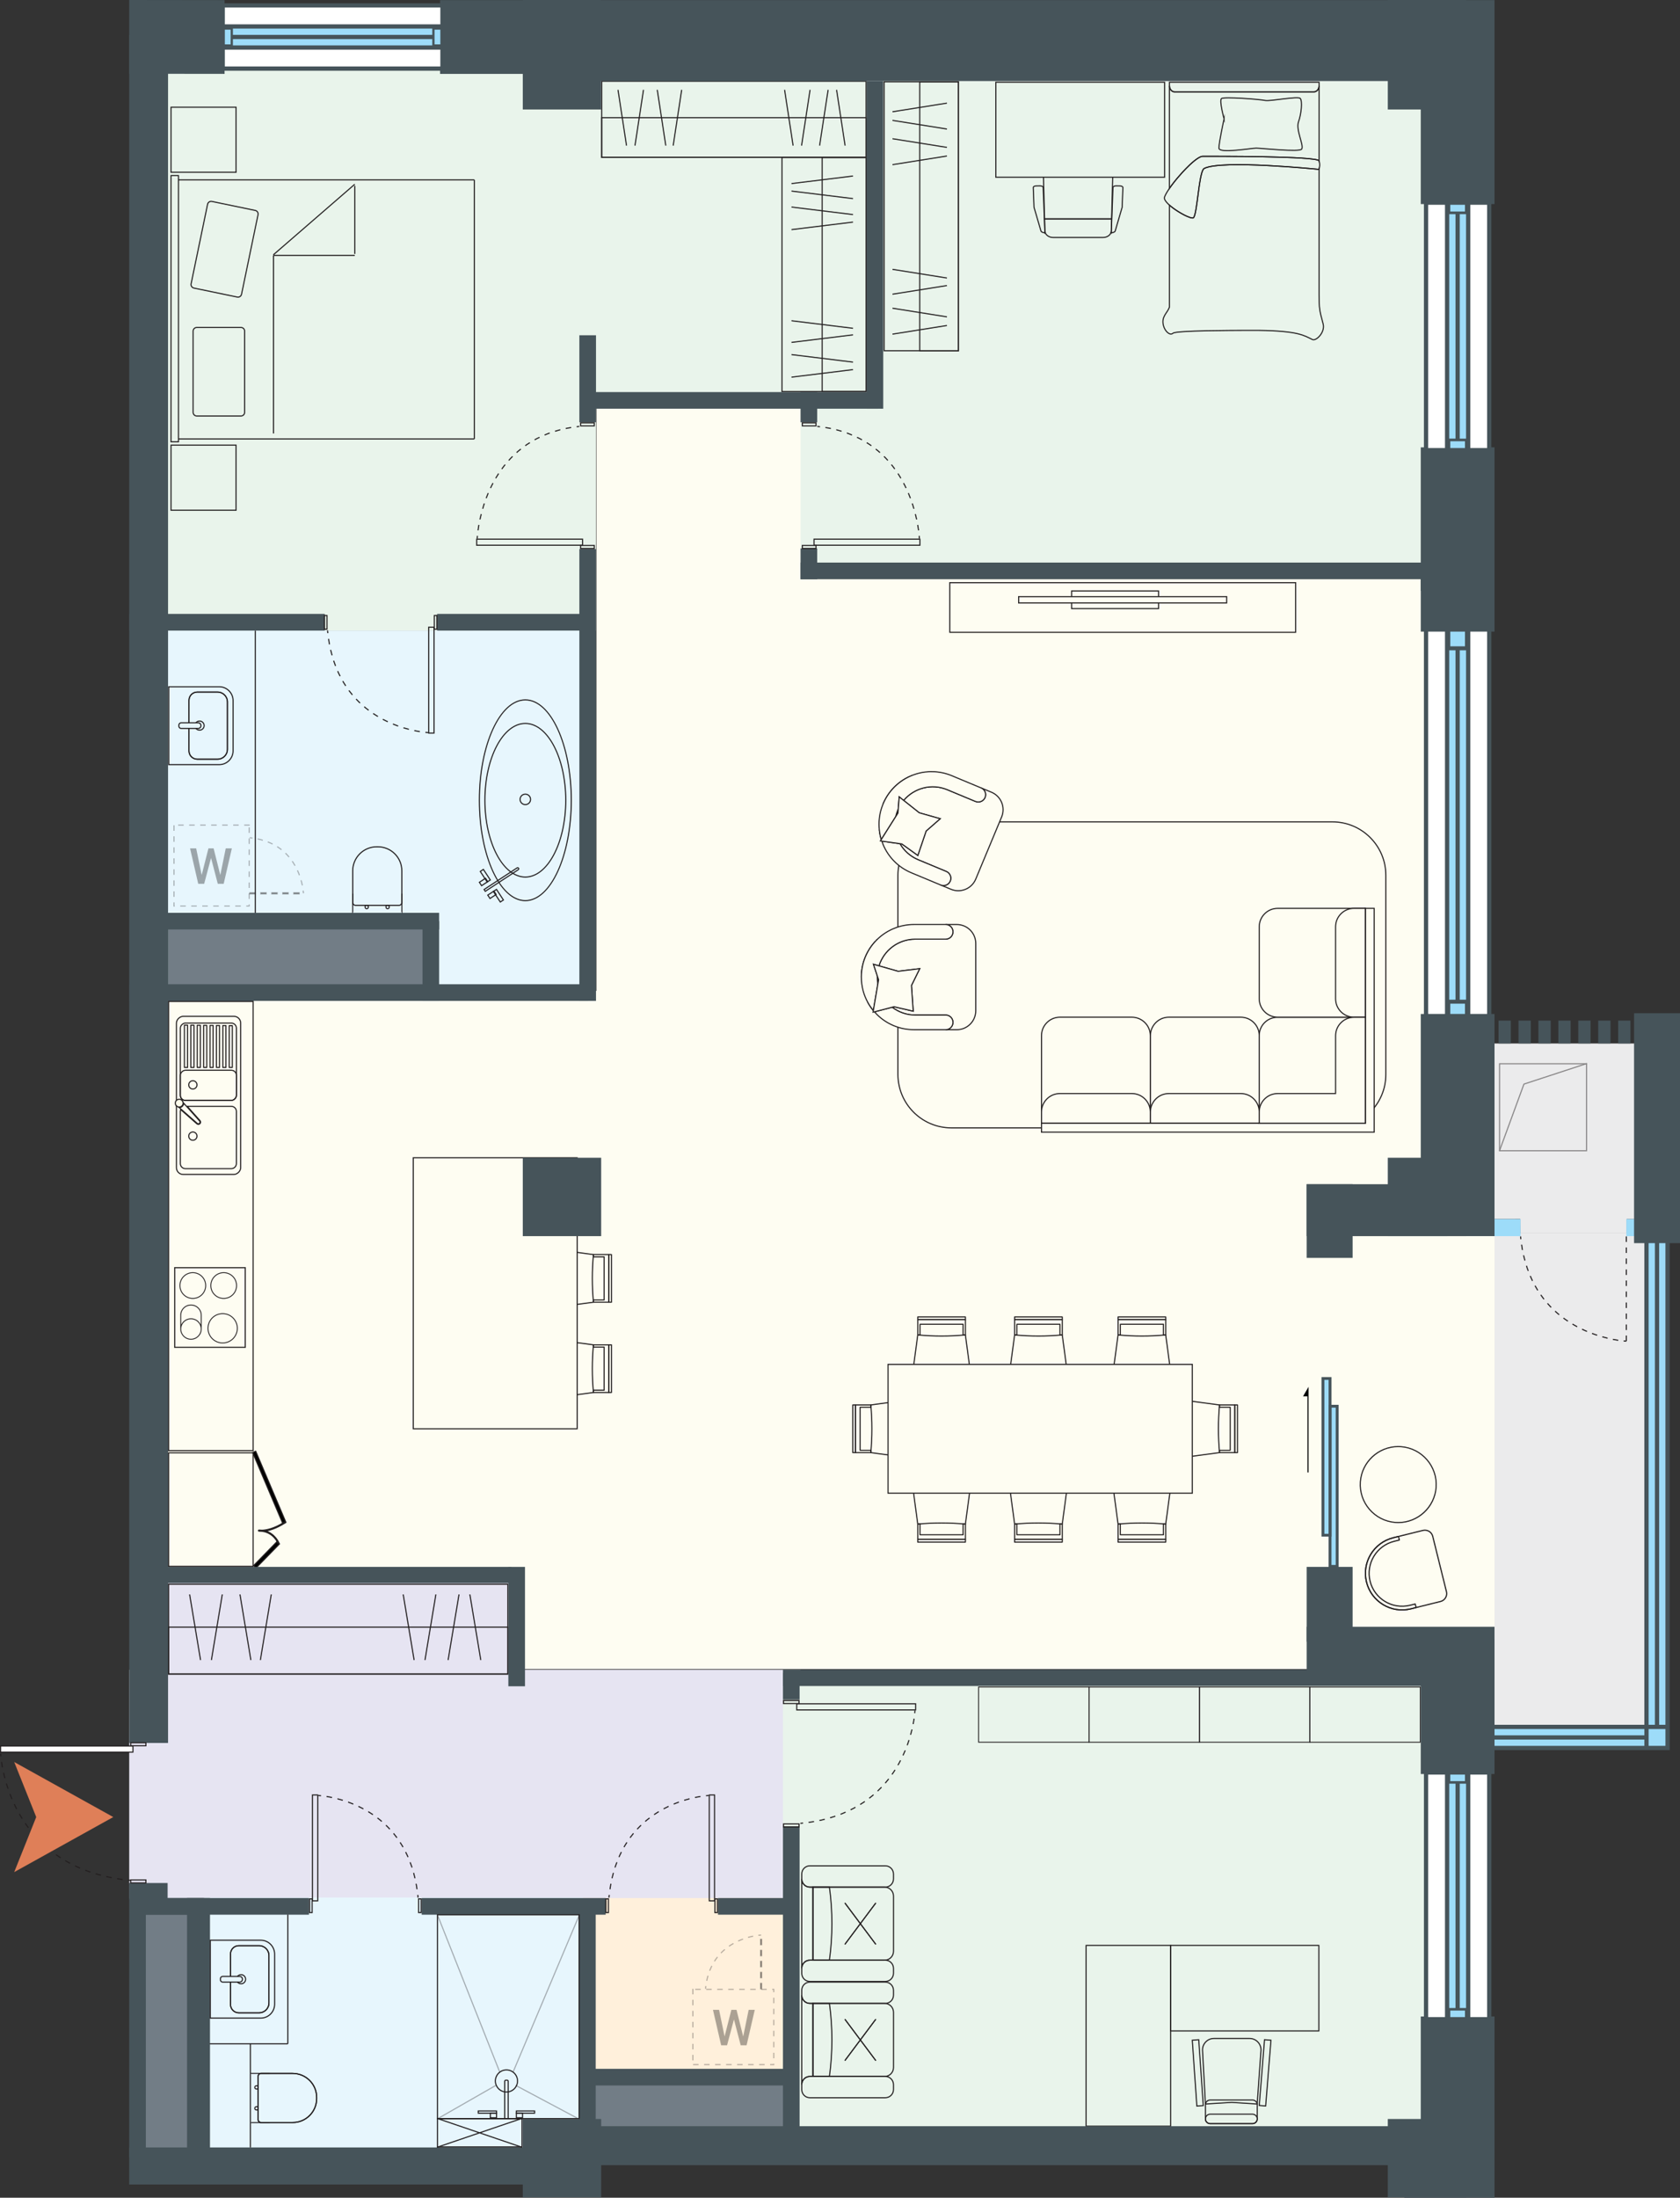<?xml version="1.0" encoding="UTF-8"?><svg id="a" xmlns="http://www.w3.org/2000/svg" viewBox="0 0 1526.33 1996.21"><rect x="0" y="0" width="1526.33" height="1996.21" fill="#333333" stroke="none"/><g id="b"><polygon points="117.38 1516.65 727.34 1516.65 727.34 1724.32 316.97 1724.32 117.38 1724.32 117.38 1516.65" style="fill:#e6e4f2;"/><polygon points="141.12 572.6 541.47 572.85 541.47 363.67 753.21 363.08 753.21 61.52 141.12 61.52 141.12 572.6" style="fill:#e9f4eb;"/><polygon points="1381.12 1107.19 1381.23 1120.28 1477.95 1120.28 1477.95 1107.24 1492.95 1107.26 1492.95 947.79 1349.55 947.79 1349.55 1107.26 1381.12 1107.19" style="fill:#ebebec;"/><polygon points="1330.88 1484.28 1331.86 1568.11 1493.96 1568.11 1493.96 1120.28 1198.85 1120.28 1198.85 1486.16 1330.88 1484.28" style="fill:#ebebec;"/><rect x="510.58" y="1723.99" width="225.27" height="162.03" style="fill:#fff0db;"/><polygon points="142.54 1516.02 1221.42 1516.02 1221.75 1475.61 1198.85 1474.78 1198.85 1120.28 1295.85 1121.11 1295.85 512.39 746.47 512.39 746.25 371.23 541.88 370.11 541.88 900 142.87 901.11 142.54 1516.02" style="fill:#fefdf2;"/><rect x="127.2" y="572.73" width="407.21" height="325.83" style="fill:#e7f6fd;"/><polygon points="185.97 1966.62 529.48 1966.62 529.48 1723.57 316.97 1723.57 185.97 1723.57 185.97 1966.62" style="fill:#e7f6fd;"/><polygon points="1297.54 65.43 727.34 65.43 727.34 517.38 1027.49 518.56 1059.79 520.6 1297.54 516.6 1297.54 65.43" style="fill:#e9f4eb;"/><polygon points="1296.28 1519.47 711.34 1519.47 711.34 1957.16 1059.04 1956.4 1059.04 1956.4 1296.28 1956.4 1296.28 1519.47" style="fill:#e9f4eb;"/><polygon points="128.01 1429.19 464.5 1429.19 464.5 1636.85 238.11 1636.85 128.01 1636.85 128.01 1429.19" style="fill:#e6e4f2;"/><rect x="1188.92" y="1106.8" width="168.88" height="404.22" style="fill:#fefdf2;"/></g><g id="c"><g><path d="M832.83,1270.53l-41.69,5.59h0c1.34,14.39,1.34,28.88,0,43.28h0l41.69,5.59c4.25,.57,8.24-2.2,9.18-6.39h0c3.09-13.72,3.09-27.96,0-41.68h0c-.94-4.19-4.93-6.96-9.18-6.39Z" style="fill:none; stroke:#231f20; stroke-linecap:square; stroke-linejoin:round;"/><polygon points="791.33 1317.33 781.44 1317.33 781.44 1278.19 791.33 1278.19 791.13 1276.12 791.13 1276.12 777.25 1276.12 777.25 1319.4 791.13 1319.4 791.33 1317.33" style="fill:none; stroke:#231f20; stroke-linecap:square; stroke-linejoin:round;"/><rect x="754.38" y="1296.53" width="43.28" height="2.46" transform="translate(-521.75 2073.78) rotate(-90)" style="fill:none; stroke:#231f20; stroke-linecap:square; stroke-linejoin:round;"/></g><path d="M213.98,97.88v58.09h-58.09v-58.09h58.09m1-1h-60.09v60.09h60.09v-60.09h0Z" style="fill:#231f20;"/><path d="M213.98,404.83v58.09h-58.09v-58.09h58.09m1-1h-60.09v60.09h60.09v-60.09h0Z" style="fill:#231f20;"/><path d="M161.64,159.97v240.83h-5.76V159.97h5.76m1-1h-7.76v242.83h7.76V158.97h0Z" style="fill:#231f20;"/><line x1="162.23" y1="398.71" x2="430.92" y2="398.71" style="fill:none; stroke:#231f20; stroke-miterlimit:10;"/><line x1="162.23" y1="163.36" x2="430.92" y2="163.36" style="fill:none; stroke:#231f20; stroke-miterlimit:10;"/><line x1="430.92" y1="398.71" x2="430.92" y2="163.36" style="fill:none; stroke:#231f20; stroke-miterlimit:10;"/><line x1="322.31" y1="167.36" x2="248.31" y2="231.47" style="fill:none; stroke:#231f20; stroke-miterlimit:10;"/><line x1="248.48" y1="231.97" x2="248.48" y2="393.71" style="fill:none; stroke:#231f20; stroke-miterlimit:10;"/><line x1="322.31" y1="231.97" x2="248.48" y2="231.97" style="fill:none; stroke:#231f20; stroke-miterlimit:10;"/><line x1="322.31" y1="168.8" x2="322.31" y2="230.64" style="fill:none; stroke:#231f20; stroke-miterlimit:10;"/><path d="M191.8,183.39h0c.19,0,.38,.02,.57,.06l39.41,8.17c.73,.15,1.35,.57,1.76,1.19,.41,.62,.55,1.36,.4,2.09l-14.98,72.28c-.27,1.28-1.41,2.21-2.71,2.21-.19,0-.38-.02-.57-.06l-39.41-8.17c-.73-.15-1.35-.57-1.76-1.19s-.55-1.36-.4-2.09l14.98-72.28c.27-1.28,1.41-2.21,2.71-2.21m0-1c-1.75,0-3.32,1.23-3.69,3.01l-14.98,72.28c-.42,2.04,.89,4.04,2.93,4.46l39.41,8.17c.26,.05,.52,.08,.77,.08,1.75,0,3.32-1.23,3.69-3.01l14.98-72.28c.42-2.04-.89-4.04-2.93-4.46l-39.41-8.17c-.26-.05-.52-.08-.77-.08h0Z" style="fill:#231f20;"/><path d="M218.98,297.95c1.53,0,2.78,1.25,2.78,2.78v73.81c0,1.53-1.25,2.78-2.78,2.78h-40.24c-1.53,0-2.78-1.25-2.78-2.78v-73.81c0-1.53,1.25-2.78,2.78-2.78h40.24m0-1h-40.24c-2.09,0-3.78,1.69-3.78,3.78v73.81c0,2.09,1.69,3.78,3.78,3.78h40.24c2.09,0,3.78-1.69,3.78-3.78v-73.81c0-2.09-1.69-3.78-3.78-3.78h0Z" style="fill:#231f20;"/><g><path d="M949.32,211.39h0l-1.58-41.15c-.03-.81-1.26-1.45-2.75-1.43l-3.61,.04c-1.49,.02-2.67,.68-2.64,1.49l.69,17.91,6.29,21.5c.28,.96,1.82,1.65,3.61,1.63Z" style="fill:none; stroke:#231f20; stroke-linecap:square; stroke-miterlimit:10;"/><path d="M1009.61,211.39h0l1.58-41.15c.03-.81,1.26-1.45,2.75-1.43l3.61,.04c1.49,.02,2.67,.68,2.64,1.49l-.69,17.91-6.29,21.5c-.28,.96-1.82,1.65-3.61,1.63Z" style="fill:none; stroke:#231f20; stroke-linecap:square; stroke-miterlimit:10;"/><path d="M1002.14,215.7h-45.35c-4.12,0-7.46-2.7-7.46-6.03l-.32-10.86h60.93l-.32,10.86c0,3.33-3.34,6.03-7.46,6.03Z" style="fill:none; stroke:#231f20; stroke-linecap:square; stroke-miterlimit:10;"/><path d="M1009.93,198.81h-60.93l-1.16-44.8c-.13-5.49,5.76-10,12.56-10h38.13c6.8,0,12.69,4.53,12.56,10.02l-1.16,44.78Z" style="fill:none; stroke:#231f20; stroke-linecap:square; stroke-miterlimit:10;"/></g><rect x="904.72" y="74.71" width="153.35" height="86.25" style="fill:#e9f4eb; stroke:#231f20; stroke-miterlimit:10; stroke-width:1px;"/><g><path d="M1067.17,83.36h126.56c2.59,0,4.69-2.51,4.69-5.61v-3.04h-135.94v3.04c0,3.1,2.1,5.61,4.69,5.61Z" style="fill:none; stroke:#231f20; stroke-miterlimit:10;"/><path d="M1062.84,170.55c-.12,.18-.25,.35-.37,.52V77.92c0,3.1,2.1,5.61,4.69,5.61h126.56c2.59,0,4.69-2.51,4.69-5.61v68.2c-1.35-4.46-98.06-4.13-105.74-4.13h-.04c-.93,0-2.13,.45-3.53,1.27-2.2,1.28-4.9,3.44-7.77,6.1-.2,.19-.4,.37-.6,.57-1.05,.99-2.12,2.04-3.2,3.15-.95,.97-1.9,1.97-2.84,2.99-.24,.26-.47,.51-.71,.77-1.41,1.55-2.81,3.15-4.16,4.74-.22,.27-.45,.53-.67,.8-.56,.67-1.1,1.34-1.63,2-.32,.39-.63,.79-.94,1.18-.31,.39-.6,.77-.9,1.16-.5,.65-.99,1.3-1.46,1.94-.47,.64-.93,1.27-1.36,1.89Z" style="fill:none; stroke:#231f20; stroke-miterlimit:10;"/><path d="M1202.16,294.38c-1.84-7.44-2.69-8.89-3.46-16.05-.12-1.12-.21-4.98-.29-10.7v-114.33c-.12,.35-.21,.55-.21,.55h0c-.53-.05-88.39-9-104.18-.83-.19,.1-.38,.26-.57,.48-.04,.05-.08,.1-.12,.16-.08,.11-.17,.23-.25,.36-.11,.19-.23,.39-.33,.62-.03,.06-.06,.13-.09,.2-.03,.07-.06,.14-.09,.21-.07,.15-.13,.31-.2,.48-.08,.22-.17,.44-.25,.68-.06,.19-.13,.38-.19,.58-.05,.18-.11,.36-.16,.54-.04,.13-.08,.27-.11,.41-.06,.22-.12,.45-.18,.68-.06,.23-.12,.47-.18,.71-.17,.73-.34,1.51-.51,2.33-.05,.27-.11,.55-.16,.83-.05,.28-.11,.57-.16,.86-.16,.87-.31,1.77-.46,2.71-.05,.31-.1,.62-.15,.94-.07,.47-.15,.95-.22,1.44-.07,.49-.14,.98-.22,1.47-.07,.49-.14,.99-.21,1.49-.14,1-.28,2.02-.41,3.03-.02,.17-.05,.34-.07,.51-.25,1.87-.49,3.74-.73,5.56-.18,1.33-.35,2.63-.53,3.9-.26,1.89-.53,3.69-.81,5.32-.21,1.22-.42,2.36-.63,3.37-.26,1.24-.54,2.29-.82,3.12-.42,1.2-.86,1.92-1.35,1.99-.48,.07-1.17-.02-2.02-.25-.15-.04-.3-.08-.45-.13-.36-.11-.74-.24-1.14-.39-.72-.27-1.5-.59-2.33-.97-.33-.15-.67-.31-1.02-.48-.35-.17-.7-.34-1.05-.53-.36-.18-.72-.37-1.08-.57-.55-.29-1.1-.6-1.66-.92-.56-.32-1.13-.65-1.69-1-.38-.23-.75-.46-1.13-.7-.19-.12-.38-.24-.56-.36-.37-.24-.75-.48-1.12-.73-.19-.12-.37-.25-.55-.37-.55-.37-1.09-.76-1.63-1.14-.25-.18-.49-.36-.73-.54-.28-.21-.56-.42-.83-.63-.28-.22-.56-.44-.83-.65-.22-.17-.43-.35-.64-.52-.16-.13-.31-.26-.46-.39-.07-.06-.13-.11-.19-.17-.09-.07-.17-.15-.26-.22v92.65c-2.09,5.64-7.54,8.51-5.47,16.7,1.3,5.14,5.85,9.54,8.68,6.98,2.83-2.56,56.37-2.48,62.58-2.56h15.83c35.65,.51,40.85,4.7,48.28,8.32,3.36,1.64,11.63-6.61,9.78-14.05Z" style="fill:none; stroke:#231f20; stroke-miterlimit:10;"/><path d="M1198.42,146.12c-1.35-4.46-98.06-4.13-105.74-4.13h-.04c-.93,0-2.13,.45-3.53,1.27-2.2,1.28-4.9,3.44-7.77,6.1-.2,.19-.4,.37-.6,.57-1.05,.99-2.12,2.04-3.2,3.15-.95,.97-1.9,1.97-2.84,2.99-.24,.26-.47,.51-.71,.77-1.41,1.55-2.81,3.15-4.16,4.74-.22,.27-.45,.53-.67,.8-.56,.67-1.1,1.34-1.63,2-.32,.39-.63,.79-.94,1.18-.31,.39-.6,.77-.9,1.16-.5,.65-.99,1.3-1.46,1.94-.47,.64-.93,1.27-1.36,1.89-.12,.18-.25,.35-.37,.52-.46,.66-.89,1.3-1.29,1.92-.15,.23-.29,.45-.43,.67-.18,.28-.35,.56-.51,.83-.18,.3-.36,.6-.52,.89-.08,.13-.15,.26-.22,.39-.15,.26-.28,.51-.41,.76-.18,.34-.35,.67-.49,.99-.13,.27-.25,.54-.36,.79-.2,.49-.36,.93-.46,1.33,0,.1,0,.19,.02,.29,.02,.2,.06,.4,.12,.61,.06,.21,.14,.42,.24,.64,.07,.15,.14,.3,.22,.45,.13,.24,.28,.48,.44,.73,.16,.24,.34,.49,.54,.74,.09,.12,.19,.24,.29,.36,.1,.12,.21,.24,.31,.37,.16,.19,.33,.38,.51,.57,.24,.25,.49,.51,.75,.77,.26,.26,.54,.52,.82,.78,.14,.13,.29,.26,.43,.39,.08,.07,.17,.15,.26,.22,.06,.06,.13,.11,.19,.17,.15,.13,.31,.26,.46,.39,.21,.17,.42,.35,.64,.52,.27,.22,.55,.44,.83,.65,.27,.21,.55,.42,.83,.63,.24,.18,.48,.36,.73,.54,.53,.38,1.08,.77,1.63,1.14,.18,.12,.37,.25,.55,.37,.37,.25,.74,.49,1.12,.73,.19,.12,.38,.24,.56,.36,.38,.24,.75,.47,1.13,.7,.57,.34,1.13,.67,1.69,1,.56,.32,1.12,.63,1.66,.92,.36,.2,.73,.38,1.08,.57,.36,.18,.71,.36,1.05,.53,.35,.17,.68,.33,1.02,.48,.83,.38,1.61,.71,2.33,.97,.4,.15,.78,.28,1.14,.39,.15,.05,.31,.09,.45,.13,.85,.23,1.54,.32,2.02,.25,.49-.07,.93-.78,1.35-1.99,.29-.83,.56-1.88,.82-3.12,.22-1.01,.43-2.14,.63-3.37,.27-1.63,.54-3.43,.81-5.32,.18-1.26,.35-2.57,.53-3.9,.24-1.83,.49-3.7,.73-5.56,.02-.17,.05-.34,.07-.51,.14-1.02,.27-2.03,.41-3.03,.07-.5,.14-1,.21-1.49,.07-.49,.14-.98,.22-1.47,.07-.49,.15-.97,.22-1.44,.05-.32,.1-.63,.15-.94,.15-.93,.3-1.84,.46-2.71,.05-.29,.11-.58,.16-.86,.05-.28,.11-.56,.16-.83,.16-.82,.33-1.6,.51-2.33,.06-.24,.12-.48,.18-.71,.06-.23,.12-.46,.18-.68,.04-.14,.08-.27,.11-.41,.05-.19,.11-.37,.16-.54,.06-.2,.13-.4,.19-.58,.08-.24,.16-.47,.25-.68,.06-.17,.13-.33,.2-.48,.03-.07,.06-.14,.09-.21,.03-.07,.06-.13,.09-.2,.11-.23,.22-.43,.33-.62,.08-.13,.16-.25,.25-.36,.04-.05,.08-.11,.12-.16,.09-.11,.19-.2,.28-.28,.09-.08,.19-.15,.29-.2h0c15.79-8.17,103.65,.78,104.18,.83h0s.09-.19,.21-.55c.38-1.11,1.03-3.79,0-7.18Z" style="fill:none; stroke:#231f20; stroke-miterlimit:10;"/><path d="M1112.1,108.02s-4.68,21.28-4.68,26.52,29.57-.03,33.96,0c4.39,.03,39.33,3.89,41.24,.9,2.24-3.51-5.57-17.5-2.89-24.82,2.67-7.31,3.63-19.01,1.58-21.24-2.11-2.31-27.15,2.81-31.9,1.85-4.76-.97-37.6-3.65-39.71-1.68-2.11,1.98,2.4,18.47,2.4,18.47Z" style="fill:none; stroke:#231f20; stroke-miterlimit:10;"/></g><g><path d="M870.28,74.77v243.29h-66.53V74.77h66.53m1-1h-68.53v245.29h68.53V73.77h0Z" style="fill:#231f20;"/><path d="M870.28,74.77v243.29h-34.2V74.77h34.2m1-1h-36.2v245.29h36.2V73.77h0Z" style="fill:#231f20;"/><line x1="810.86" y1="303.5" x2="860.32" y2="295.64" style="fill:none; stroke:#231f20; stroke-miterlimit:10;"/><line x1="810.86" y1="267.23" x2="860.32" y2="259.36" style="fill:none; stroke:#231f20; stroke-miterlimit:10;"/><line x1="810.86" y1="244.65" x2="860.32" y2="252.52" style="fill:none; stroke:#231f20; stroke-miterlimit:10;"/><line x1="810.86" y1="279.95" x2="860.32" y2="287.82" style="fill:none; stroke:#231f20; stroke-miterlimit:10;"/><line x1="810.86" y1="149.57" x2="860.32" y2="141.7" style="fill:none; stroke:#231f20; stroke-miterlimit:10;"/><line x1="810.86" y1="126.01" x2="860.32" y2="133.88" style="fill:none; stroke:#231f20; stroke-miterlimit:10;"/><line x1="860.32" y1="117.21" x2="810.86" y2="109.34" style="fill:none; stroke:#231f20; stroke-miterlimit:10;"/><line x1="860.32" y1="93.66" x2="810.86" y2="101.52" style="fill:none; stroke:#231f20; stroke-miterlimit:10;"/></g><path d="M864.35,746.51h346.19c26.8,0,48.55,21.76,48.55,48.55v180.84c0,26.8-21.76,48.55-48.55,48.55h-346.19c-26.8,0-48.55-21.76-48.55-48.55v-180.84c0-26.8,21.76-48.55,48.55-48.55Z" style="fill:none; stroke:#231f20; stroke-linecap:round; stroke-linejoin:round;"/><g><path d="M962.98,923.92h65.35c9.25,0,16.76,7.51,16.76,16.76v79.56h-98.87v-79.56c0-9.25,7.51-16.76,16.76-16.76Z" style="fill:#fefdf2; stroke:#231f20; stroke-miterlimit:10; stroke-width:1px;"/><path d="M1061.94,923.92h65.35c9.25,0,16.76,7.51,16.76,16.76v79.56h-98.87v-79.56c0-9.25,7.51-16.76,16.76-16.76Z" style="fill:#fefdf2; stroke:#231f20; stroke-miterlimit:10; stroke-width:1px;"/><path d="M962.98,993.26h65.35c9.25,0,16.76,7.51,16.76,16.76v10.22h-98.87v-10.22c0-9.25,7.51-16.76,16.76-16.76Z" style="fill:#fefdf2; stroke:#231f20; stroke-miterlimit:10; stroke-width:1px;"/><path d="M1061.94,993.26h65.35c9.25,0,16.76,7.51,16.76,16.76v10.22h-98.87v-10.22c0-9.25,7.51-16.76,16.76-16.76Z" style="fill:#fefdf2; stroke:#231f20; stroke-miterlimit:10; stroke-width:1px;"/><polygon points="1240.38 1028.34 946.22 1028.34 946.22 1020.24 1240.38 1020.24 1240.38 825.04 1248.48 825.04 1248.48 1028.34 1240.38 1028.34" style="fill:#fefdf2; stroke:#231f20; stroke-miterlimit:10; stroke-width:1px;"/><path d="M1144.05,924.01h79.78c9.13,0,16.54,7.41,16.54,16.54v79.78h-96.32v-96.32h0Z" transform="translate(220.04 2164.39) rotate(-90)" style="fill:#fefdf2; stroke:#231f20; stroke-miterlimit:10; stroke-width:1px;"/><path d="M1159.54,826.32h65.35c9.25,0,16.76,7.51,16.76,16.76v79.56h-98.87v-79.56c0-9.25,7.51-16.76,16.76-16.76Z" transform="translate(317.74 2066.7) rotate(-90)" style="fill:#fefdf2; stroke:#231f20; stroke-miterlimit:10; stroke-width:1px;"/><path d="M1194.21,860.99h65.35c9.25,0,16.76,7.51,16.76,16.76v10.22h-98.87v-10.22c0-9.25,7.51-16.76,16.76-16.76Z" transform="translate(352.41 2101.37) rotate(-90)" style="fill:#fefdf2; stroke:#231f20; stroke-miterlimit:10; stroke-width:1px;"/><path d="M1144.06,1020.24v-10.22c0-9.26,7.5-16.76,16.76-16.76h52.59v-52.49c0-9.26,7.5-16.76,16.76-16.76h10.22v96.23h-96.32Z" style="fill:#fefdf2; stroke:#231f20; stroke-miterlimit:10; stroke-width:1px;"/></g><g><path d="M793.46,917.9c-.98-1.18-1.9-2.41-2.76-3.69,.86,1.27,1.78,2.51,2.76,3.69h0Z" style="fill:#fefdf2; stroke:#231f20; stroke-miterlimit:10; stroke-width:1px;"/><g><path d="M797.04,886.37l1.17,3.55-.64,3.76c-.36-2-.55-4.06-.55-6.17h0c0-.38,0-.76,.02-1.14Z" style="fill:#fefdf2; stroke:#231f20; stroke-miterlimit:10; stroke-width:1px;"/><path d="M865.8,928.62h0c0-3.67-2.98-6.65-6.65-6.65h-27.67c-7.89,0-15.15-2.65-20.96-7.11l1.75-.46,17.39,4.05-1.58-23.36,7.49-15.22-19.62,2.35-17.4-4.93c4.35-14.05,17.45-24.25,32.92-24.25h27.67c3.67,0,6.65-2.98,6.65-6.65h0c0-3.67-2.98-6.65-6.65-6.65h10.15c9.5,0,17.2,7.7,17.2,17.2v61.14c0,9.5-7.7,17.2-17.2,17.2h-10.15c3.67,0,6.65-2.98,6.65-6.65Z" style="fill:#fefdf2; stroke:#231f20; stroke-miterlimit:10; stroke-width:1px;"/><path d="M782.54,887.5c0-12.52,4.82-23.92,12.7-32.43-7.88,8.52-12.7,19.91-12.7,32.43h0Z" style="fill:#fefdf2; stroke:#231f20; stroke-miterlimit:10; stroke-width:1px;"/><path d="M796.13,854.14c.3-.31,.6-.61,.91-.91-.31,.3-.61,.6-.91,.91Z" style="fill:#fefdf2; stroke:#231f20; stroke-miterlimit:10; stroke-width:1px;"/></g><path d="M788.31,910.27c.37,.68,.75,1.34,1.15,2-.4-.66-.78-1.32-1.15-2Z" style="fill:#fefdf2; stroke:#231f20; stroke-miterlimit:10; stroke-width:1px;"/><path d="M789.46,912.27c.4,.66,.81,1.3,1.24,1.94-.43-.64-.84-1.28-1.24-1.94Z" style="fill:#fefdf2; stroke:#231f20; stroke-miterlimit:10; stroke-width:1px;"/><g><path d="M797.01,921.75c-.89-.87-1.75-1.77-2.57-2.7l16.08-4.19c5.81,4.46,13.07,7.11,20.96,7.11h27.67c3.67,0,6.65,2.98,6.65,6.65h0c0,3.67-2.98,6.65-6.65,6.65h-28.84c-12.95,0-24.7-5.16-33.3-13.52Z" style="fill:#fefdf2; stroke:#231f20; stroke-miterlimit:10; stroke-width:1px;"/><path d="M790.7,914.21c-.43-.64-.84-1.28-1.24-1.94-.4-.66-.78-1.32-1.15-2-.74-1.35-1.41-2.75-2.01-4.18-.3-.71-.59-1.44-.86-2.17-.13-.37-.26-.73-.39-1.1-.31-.9-.58-1.82-.84-2.74-1.09-4.01-1.67-8.23-1.67-12.58h0c0-14.84,6.77-28.1,17.38-36.86,.29-.24,.59-.48,.89-.72,.6-.47,1.21-.93,1.84-1.38,1.25-.89,2.54-1.72,3.88-2.48,1-.58,2.02-1.12,3.07-1.62,.5-.24,1.01-.47,1.52-.69,1.14-.5,2.3-.96,3.48-1.37,.61-.21,1.22-.41,1.84-.6,1.76-.53,3.57-.97,5.41-1.3,2.74-.49,5.57-.75,8.46-.75h28.84c3.67,0,6.65,2.98,6.65,6.65h0c0,3.67-2.98,6.65-6.65,6.65h-27.67c-15.48,0-28.57,10.2-32.92,24.25l-4.97-1.41,3.45,10.48c-.01,.38-.02,.76-.02,1.14h0c0,2.11,.19,4.17,.55,6.17l-4.11,24.23c-.98-1.18-1.9-2.41-2.76-3.69Z" style="fill:#fefdf2; stroke:#231f20; stroke-miterlimit:10; stroke-width:1px;"/></g><polygon points="793.21 919.37 797.57 893.67 798.21 889.92 797.04 886.37 793.58 875.88 798.56 877.29 815.96 882.23 835.58 879.88 828.09 895.09 829.66 918.45 812.27 914.4 810.52 914.86 793.21 919.37" style="fill:#fefdf2; stroke:#231f20; stroke-miterlimit:10; stroke-width:1px;"/></g><g><path d="M800.67,762.55c-.45-1.47-.82-2.96-1.13-4.47,.3,1.51,.68,3,1.13,4.47h0Z" style="fill:#fefdf2; stroke:#231f20; stroke-miterlimit:10; stroke-width:1px;"/><g><path d="M816.1,734.82l-.29,3.72-2.03,3.22c.44-1.99,1.05-3.96,1.86-5.91h0c.15-.35,.3-.7,.46-1.04Z" style="fill:#fefdf2; stroke:#231f20; stroke-miterlimit:10; stroke-width:1px;"/><path d="M863.32,800.26h0c1.41-3.39-.19-7.29-3.58-8.7l-25.54-10.64c-7.28-3.03-12.97-8.28-16.61-14.62l1.79,.25,14.49,10.43,7.53-22.17,12.77-11.16-19.01-5.38-14.17-11.25c9.42-11.29,25.43-15.68,39.72-9.72l25.54,10.64c3.39,1.41,7.29-.19,8.7-3.58h0c1.41-3.39-.19-7.29-3.58-8.7l9.37,3.9c8.77,3.65,12.91,13.72,9.26,22.49l-23.51,56.43c-3.65,8.77-13.72,12.91-22.49,9.26l-9.37-3.9c3.39,1.41,7.28-.19,8.7-3.58Z" style="fill:#fefdf2; stroke:#231f20; stroke-miterlimit:10; stroke-width:1px;"/><path d="M802.28,730.29c4.82-11.56,13.64-20.22,24.2-25.05-10.55,4.83-19.38,13.5-24.2,25.05h0Z" style="fill:#fefdf2; stroke:#231f20; stroke-miterlimit:10; stroke-width:1px;"/><path d="M827.66,704.71c.4-.17,.79-.33,1.19-.49-.4,.16-.8,.32-1.19,.49Z" style="fill:#fefdf2; stroke:#231f20; stroke-miterlimit:10; stroke-width:1px;"/></g><path d="M798.85,753.52c.08,.77,.18,1.53,.29,2.29-.12-.76-.21-1.52-.29-2.29Z" style="fill:#fefdf2; stroke:#231f20; stroke-miterlimit:10; stroke-width:1px;"/><path d="M799.14,755.81c.12,.76,.25,1.52,.4,2.27-.15-.75-.29-1.51-.4-2.27Z" style="fill:#fefdf2; stroke:#231f20; stroke-miterlimit:10; stroke-width:1px;"/><g><path d="M802.47,767.46c-.49-1.14-.93-2.3-1.33-3.48l16.45,2.32c3.65,6.35,9.33,11.59,16.61,14.62l25.54,10.64c3.39,1.41,4.99,5.31,3.58,8.7h0c-1.41,3.39-5.31,4.99-8.7,3.58h0l-26.62-11.09c-11.95-4.98-20.81-14.26-25.54-25.29Z" style="fill:#fefdf2; stroke:#231f20; stroke-miterlimit:10; stroke-width:1px;"/><path d="M799.54,758.08c-.15-.75-.29-1.51-.4-2.27-.12-.76-.21-1.52-.29-2.29-.16-1.53-.24-3.08-.25-4.63,0-.78,.01-1.55,.04-2.33,.02-.39,.04-.78,.07-1.17,.07-.95,.16-1.9,.28-2.85,.53-4.12,1.62-8.24,3.29-12.26h0c5.71-13.7,17.05-23.33,30.22-27.34,.37-.11,.73-.22,1.1-.32,.74-.2,1.48-.39,2.23-.56,1.49-.34,3.01-.61,4.53-.8,1.14-.15,2.3-.25,3.45-.31,.55-.03,1.11-.05,1.67-.06,1.24-.02,2.49,0,3.74,.08,.64,.04,1.29,.09,1.93,.15,1.83,.19,3.67,.48,5.5,.88,2.72,.6,5.43,1.45,8.09,2.56l13.31,5.55,13.31,5.55c3.39,1.41,4.99,5.31,3.58,8.7h0c-1.41,3.39-5.31,4.99-8.7,3.58l-25.54-10.64c-14.29-5.95-30.3-1.57-39.72,9.72l-4.05-3.21-.84,11.01c-.16,.34-.31,.69-.46,1.04h0c-.81,1.94-1.43,3.92-1.86,5.91l-13.11,20.78c-.45-1.47-.82-2.96-1.13-4.47Z" style="fill:#fefdf2; stroke:#231f20; stroke-miterlimit:10; stroke-width:1px;"/></g><polygon points="799.87 763.81 813.78 741.77 815.82 738.54 816.1 734.82 816.95 723.81 820.99 727.02 835.16 738.27 854.17 743.65 841.41 754.81 833.88 776.98 819.38 766.55 817.59 766.3 799.87 763.81" style="fill:#fefdf2; stroke:#231f20; stroke-miterlimit:10; stroke-width:1px;"/></g><path d="M1176.6,529.74v44.06h-313.18v-44.06h313.18m1-1h-315.18v46.06h315.18v-46.06h0Z" style="fill:#231f20;"/><path d="M1113.97,542.44v4.69h-188v-4.69h188m1-1h-190v6.69h190v-6.69h0Z" style="fill:#231f20;"/><g><g><path d="M1052.59,552.29v0Zm-79-4.16v0Z" style="fill:#231f20;"/><polygon points="1053.09 547.63 1052.09 547.63 1052.09 552.29 974.09 552.29 974.09 547.63 973.09 547.63 973.09 553.29 1053.09 553.29 1053.09 547.63 1053.09 547.63" style="fill:#231f20;"/></g><polygon points="1053.09 536.29 973.09 536.29 973.09 542.05 974.09 542.05 974.09 537.29 1052.09 537.29 1052.09 542.05 1053.09 542.05 1053.09 536.29 1053.09 536.29" style="fill:#231f20;"/></g><g><path d="M882.68,1254.21l-5.59-41.69h0c-14.39,1.34-28.88,1.34-43.28,0h0l-5.59,41.69c-.57,4.25,2.2,8.24,6.39,9.18h0c13.72,3.09,27.96,3.09,41.68,0h0c4.19-.94,6.96-4.93,6.39-9.18Z" style="fill:none; stroke:#231f20; stroke-linecap:square; stroke-linejoin:round;"/><polygon points="835.88 1212.71 835.88 1202.83 875.02 1202.83 875.02 1212.71 877.09 1212.52 877.09 1212.52 877.09 1198.63 833.81 1198.63 833.81 1212.52 835.88 1212.71" style="fill:none; stroke:#231f20; stroke-linecap:square; stroke-linejoin:round;"/><rect x="833.81" y="1196.17" width="43.28" height="2.46" style="fill:none; stroke:#231f20; stroke-linecap:square; stroke-linejoin:round;"/></g><g><path d="M970.68,1254.21l-5.59-41.69h0c-14.39,1.34-28.88,1.34-43.28,0h0l-5.59,41.69c-.57,4.25,2.2,8.24,6.39,9.18h0c13.72,3.09,27.96,3.09,41.68,0h0c4.19-.94,6.96-4.93,6.39-9.18Z" style="fill:none; stroke:#231f20; stroke-linecap:square; stroke-linejoin:round;"/><polygon points="923.88 1212.71 923.88 1202.83 963.02 1202.83 963.02 1212.71 965.09 1212.52 965.09 1212.52 965.09 1198.63 921.81 1198.63 921.81 1212.52 923.88 1212.71" style="fill:none; stroke:#231f20; stroke-linecap:square; stroke-linejoin:round;"/><rect x="921.81" y="1196.17" width="43.28" height="2.46" style="fill:none; stroke:#231f20; stroke-linecap:square; stroke-linejoin:round;"/></g><g><path d="M1064.68,1254.21l-5.59-41.69h0c-14.39,1.34-28.88,1.34-43.28,0h0l-5.59,41.69c-.57,4.25,2.2,8.24,6.39,9.18h0c13.72,3.09,27.96,3.09,41.68,0h0c4.19-.94,6.96-4.93,6.39-9.18Z" style="fill:none; stroke:#231f20; stroke-linecap:square; stroke-linejoin:round;"/><polygon points="1017.88 1212.71 1017.88 1202.83 1057.02 1202.83 1057.02 1212.71 1059.09 1212.52 1059.09 1212.52 1059.09 1198.63 1015.81 1198.63 1015.81 1212.52 1017.88 1212.71" style="fill:none; stroke:#231f20; stroke-linecap:square; stroke-linejoin:round;"/><rect x="1015.81" y="1196.17" width="43.28" height="2.46" style="fill:none; stroke:#231f20; stroke-linecap:square; stroke-linejoin:round;"/></g><g><path d="M882.68,1342.66l-5.59,41.69h0c-14.39-1.34-28.88-1.34-43.28,0h0l-5.59-41.69c-.57-4.25,2.2-8.24,6.39-9.18h0c13.72-3.09,27.96-3.09,41.68,0h0c4.19,.94,6.96,4.93,6.39,9.18Z" style="fill:none; stroke:#231f20; stroke-linecap:square; stroke-linejoin:round;"/><polygon points="835.88 1384.16 835.88 1394.05 875.02 1394.05 875.02 1384.16 877.09 1384.35 877.09 1384.35 877.09 1398.24 833.81 1398.24 833.81 1384.35 835.88 1384.16" style="fill:none; stroke:#231f20; stroke-linecap:square; stroke-linejoin:round;"/><rect x="833.81" y="1398.24" width="43.28" height="2.46" style="fill:none; stroke:#231f20; stroke-linecap:square; stroke-linejoin:round;"/></g><g><path d="M1066.27,1270.53l41.69,5.59h0c-1.34,14.39-1.34,28.88,0,43.28h0l-41.69,5.59c-4.25,.57-8.24-2.2-9.18-6.39h0c-3.09-13.72-3.09-27.96,0-41.68h0c.94-4.19,4.93-6.96,9.18-6.39Z" style="fill:none; stroke:#231f20; stroke-linecap:square; stroke-linejoin:round;"/><polygon points="1107.78 1317.33 1117.66 1317.33 1117.66 1278.19 1107.78 1278.19 1107.97 1276.12 1107.97 1276.12 1121.85 1276.12 1121.85 1319.4 1107.97 1319.4 1107.78 1317.33" style="fill:none; stroke:#231f20; stroke-linecap:square; stroke-linejoin:round;"/><rect x="1101.45" y="1296.53" width="43.28" height="2.46" transform="translate(-174.68 2420.85) rotate(-90)" style="fill:none; stroke:#231f20; stroke-linecap:square; stroke-linejoin:round;"/></g><g><path d="M970.68,1342.66l-5.59,41.69h0c-14.39-1.34-28.88-1.34-43.28,0h0l-5.59-41.69c-.57-4.25,2.2-8.24,6.39-9.18h0c13.72-3.09,27.96-3.09,41.68,0h0c4.19,.94,6.96,4.93,6.39,9.18Z" style="fill:none; stroke:#231f20; stroke-linecap:square; stroke-linejoin:round;"/><polygon points="923.88 1384.16 923.88 1394.05 963.02 1394.05 963.02 1384.16 965.09 1384.35 965.09 1384.35 965.09 1398.24 921.81 1398.24 921.81 1384.35 923.88 1384.16" style="fill:none; stroke:#231f20; stroke-linecap:square; stroke-linejoin:round;"/><rect x="921.81" y="1398.24" width="43.28" height="2.46" style="fill:none; stroke:#231f20; stroke-linecap:square; stroke-linejoin:round;"/></g><g><path d="M1064.68,1342.66l-5.59,41.69h0c-14.39-1.34-28.88-1.34-43.28,0h0l-5.59-41.69c-.57-4.25,2.2-8.24,6.39-9.18h0c13.72-3.09,27.96-3.09,41.68,0h0c4.19,.94,6.96,4.93,6.39,9.18Z" style="fill:none; stroke:#231f20; stroke-linecap:square; stroke-linejoin:round;"/><polygon points="1017.88 1384.16 1017.88 1394.05 1057.02 1394.05 1057.02 1384.16 1059.09 1384.35 1059.09 1384.35 1059.09 1398.24 1015.81 1398.24 1015.81 1384.35 1017.88 1384.16" style="fill:none; stroke:#231f20; stroke-linecap:square; stroke-linejoin:round;"/><rect x="1015.81" y="1398.24" width="43.28" height="2.46" style="fill:none; stroke:#231f20; stroke-linecap:square; stroke-linejoin:round;"/></g><rect x="806.81" y="1239.28" width="276.44" height="116.98" style="fill:#fefdf2; stroke:#231f20; stroke-miterlimit:10; stroke-width:1px;"/><g><path d="M1301.68,1395.46l12.46,50.25c.98,3.95-1.43,7.95-5.38,8.92l-26.96,6.68c-17.83,4.42-35.86-6.45-40.28-24.28h0c-4.42-17.83,6.45-35.86,24.28-40.28l26.96-6.68c3.95-.98,7.95,1.43,8.92,5.38Z" style="fill:none; stroke:#231f20; stroke-linecap:square; stroke-linejoin:round; stroke-width:1.08px;"/><path d="M1285.74,1456.9l-4.74,1.17c-16.01,3.97-32.27-5.83-36.24-21.84-3.97-16.01,5.83-32.27,21.84-36.24l4.74-1.17-.8-3.24-4.74,1.17c-17.83,4.42-28.69,22.45-24.28,40.28,4.42,17.83,22.45,28.69,40.28,24.28l4.74-1.17-.8-3.24Z" style="fill:none; stroke:#231f20; stroke-linecap:square; stroke-linejoin:round; stroke-width:1.08px;"/></g><path d="M1063.05,1767.53v163.18h-75.78v-163.18h75.78m1-1h-77.78v165.18h77.78v-165.18h0Z" style="fill:#231f20;"/><path d="M1197.7,1767.53v76.66h-133.65v-76.66h133.65m1-1h-135.65v78.66h135.65v-78.66h0Z" style="fill:#231f20;"/><g><path d="M1142.15,1911.09l-23.06-1.5-23.92,1.5-2.64-48.97c-.11-5.82,4.55-10.59,10.34-10.59h32.45c5.79,0,10.45,4.78,10.34,10.59l-3.5,48.97Z" style="fill:none; stroke:#231f20; stroke-linecap:square; stroke-miterlimit:10;"/><path d="M1137.94,1928.91h-38.49c-2.37,0-4.29-1.92-4.29-4.29v-12.87h0c0-2.37,1.92-4.29,4.29-4.29h38.49c2.37,0,4.29,1.92,4.29,4.29h0v12.87c0,2.37-1.92,4.29-4.29,4.29Z" style="fill:none; stroke:#231f20; stroke-linecap:square; stroke-miterlimit:10;"/><path d="M1137.94,1928.91h-38.49c-2.37,0-4.29-1.92-4.29-4.29h0c0-2.37,1.92-4.29,4.29-4.29h38.49c2.37,0,4.29,1.92,4.29,4.29h0c0,2.37-1.92,4.29-4.29,4.29Z" style="fill:none; stroke:#231f20; stroke-linecap:square; stroke-miterlimit:10;"/><rect x="1146.51" y="1852.78" width="5.86" height="59.92" transform="translate(154.29 -85.92) rotate(4.59)" style="fill:none; stroke:#231f20; stroke-linecap:square; stroke-miterlimit:10;"/><polygon points="1083.22 1853.14 1089.07 1852.67 1093.23 1912.49 1087.38 1912.95 1083.22 1853.14" style="fill:none; stroke:#231f20; stroke-linecap:square; stroke-miterlimit:10;"/></g><g><rect x="889.08" y="1532.29" width="100.33" height="50.15" style="fill:none; stroke:#231f20; stroke-miterlimit:10; stroke-width:.8px;"/><rect x="989.41" y="1532.29" width="100.33" height="50.15" transform="translate(2079.15 3114.74) rotate(180)" style="fill:none; stroke:#231f20; stroke-miterlimit:10; stroke-width:.8px;"/><rect x="1089.74" y="1532.29" width="100.33" height="50.15" style="fill:none; stroke:#231f20; stroke-miterlimit:10; stroke-width:.8px;"/><rect x="1190.06" y="1532.29" width="100.33" height="50.15" transform="translate(2480.45 3114.74) rotate(180)" style="fill:none; stroke:#231f20; stroke-miterlimit:10; stroke-width:.8px;"/><line x1="989.41" y1="1582.45" x2="889.08" y2="1532.29" style="fill:none; stroke:#231f20; stroke-dasharray:0 5; stroke-miterlimit:10;"/><line x1="1089.74" y1="1582.45" x2="989.41" y2="1532.29" style="fill:none; stroke:#231f20; stroke-dasharray:0 5; stroke-miterlimit:10;"/><line x1="1190.06" y1="1582.45" x2="1089.74" y2="1532.29" style="fill:none; stroke:#231f20; stroke-dasharray:0 5; stroke-miterlimit:10;"/><line x1="1290.39" y1="1582.45" x2="1190.06" y2="1532.29" style="fill:none; stroke:#231f20; stroke-dasharray:0 5; stroke-miterlimit:10;"/></g><g><path d="M741.97,1710.64h66.36v65.15c0,4.45-3.61,8.07-8.07,8.07h-50.23c-4.45,0-8.07-3.61-8.07-8.07v-65.15h0Z" transform="translate(-972.1 2522.4) rotate(-90)" style="fill:none; stroke:#231f20; stroke-linecap:square; stroke-miterlimit:10; stroke-width:1px;"/><path d="M753.56,1780.43h0c3-22.05,3-44.31,0-66.36h-15.02v66.36h15.02Z" style="fill:none; stroke:#231f20; stroke-linecap:square; stroke-miterlimit:10; stroke-width:1px;"/><path d="M728.42,1706.7v81.1c0-4.07,3.3-7.37,7.36-7.37h2.76v-66.36h-2.76c-4.06,0-7.36-3.3-7.36-7.37Z" style="fill:none; stroke:#231f20; stroke-linecap:square; stroke-miterlimit:10; stroke-width:1px;"/><path d="M728.42,1787.8v4.6c0,4.06,3.3,7.36,7.36,7.36h68.55c4.1,0,7.42-3.32,7.42-7.42v-4.49c0-4.1-3.32-7.42-7.42-7.42h-68.55c-4.06,0-7.36,3.3-7.36,7.37Z" style="fill:none; stroke:#231f20; stroke-linecap:square; stroke-miterlimit:10; stroke-width:1px;"/><path d="M728.42,1702.1v4.6c0,4.07,3.3,7.37,7.36,7.37h68.55c4.1,0,7.42-3.33,7.42-7.43v-4.48c0-4.1-3.32-7.43-7.42-7.43h-68.55c-4.06,0-7.36,3.3-7.36,7.37Z" style="fill:none; stroke:#231f20; stroke-linecap:square; stroke-miterlimit:10; stroke-width:1px;"/><g><g><line x1="767.76" y1="1765.83" x2="795.53" y2="1728.68" style="fill:none; stroke:#231f20; stroke-miterlimit:10;"/><polygon points="795.41 1728.09 767.13 1765.93 767.87 1766.41 796.15 1728.57 795.41 1728.09 795.41 1728.09" style="fill:#231f20;"/></g><g><line x1="767.76" y1="1728.68" x2="795.53" y2="1765.83" style="fill:none; stroke:#231f20; stroke-miterlimit:10;"/><polygon points="767.87 1728.09 767.13 1728.57 795.41 1766.41 796.15 1765.93 767.87 1728.09 767.87 1728.09" style="fill:#231f20;"/></g></g></g><g><path d="M741.97,1816.25h66.36v65.15c0,4.45-3.61,8.07-8.07,8.07h-50.23c-4.45,0-8.07-3.61-8.07-8.07v-65.15h0Z" transform="translate(-1077.71 2628) rotate(-90)" style="fill:none; stroke:#231f20; stroke-linecap:square; stroke-miterlimit:10; stroke-width:1px;"/><path d="M753.56,1886.03h0c3-22.05,3-44.31,0-66.36h-15.02v66.36h15.02Z" style="fill:none; stroke:#231f20; stroke-linecap:square; stroke-miterlimit:10; stroke-width:1px;"/><path d="M728.42,1812.31v81.1c0-4.07,3.3-7.37,7.36-7.37h2.76v-66.36h-2.76c-4.06,0-7.36-3.3-7.36-7.37Z" style="fill:none; stroke:#231f20; stroke-linecap:square; stroke-miterlimit:10; stroke-width:1px;"/><path d="M728.42,1893.41v4.6c0,4.06,3.3,7.36,7.36,7.36h68.55c4.1,0,7.42-3.32,7.42-7.42v-4.49c0-4.1-3.32-7.42-7.42-7.42h-68.55c-4.06,0-7.36,3.3-7.36,7.37Z" style="fill:none; stroke:#231f20; stroke-linecap:square; stroke-miterlimit:10; stroke-width:1px;"/><path d="M728.42,1807.71v4.6c0,4.07,3.3,7.37,7.36,7.37h68.55c4.1,0,7.42-3.33,7.42-7.43v-4.48c0-4.1-3.32-7.43-7.42-7.43h-68.55c-4.06,0-7.36,3.3-7.36,7.37Z" style="fill:none; stroke:#231f20; stroke-linecap:square; stroke-miterlimit:10; stroke-width:1px;"/><g><g><line x1="767.76" y1="1871.43" x2="795.53" y2="1834.28" style="fill:none; stroke:#231f20; stroke-miterlimit:10;"/><polygon points="795.41 1833.69 767.13 1871.53 767.87 1872.01 796.15 1834.17 795.41 1833.69 795.41 1833.69" style="fill:#231f20;"/></g><g><line x1="767.76" y1="1834.28" x2="795.53" y2="1871.43" style="fill:none; stroke:#231f20; stroke-miterlimit:10;"/><polygon points="767.87 1833.69 767.13 1834.17 795.41 1872.01 796.15 1871.53 767.87 1833.69 767.87 1833.69" style="fill:#231f20;"/></g></g></g><g><g style="opacity:.33;"><path d="M629,1806.43v5h1v-5h-1Zm1,10h-1v5h1v-5h0Zm0,10h-1v5h1v-5h0Zm0,10h-1v5h1v-5h0Zm0,10h-1v5h1v-5h0Zm0,10h-1v5h1v-5h0Zm0,10h-1v5h1v-5h0Zm-.31,8.31v1h5v-1h-5Zm10,0v1h5v-1h-5Zm10,0v1h5v-1h-5Zm10,0v1h5v-1h-5Zm10,0v1h5v-1h-5Zm10,0v1h5v-1h-5Zm10,0v1h5v-1h-5Zm13.8-.2h-1v.2h-2.8v1h3.8v-1h0v-.2h0Zm0-10h-1v5h1v-5h0Zm0-10h-1v5h1v-5h0Zm0-10h-1v5h1v-4.04h0v-.14h0v-.83h0Zm0-10h-1v5h1v-5h0Zm0-10h-1v5h1v-5h0Zm0-10h-1v5h1v-5h0Zm-1.89-8.11v1h.89v2.11h1v-3.11h-1.89Zm-10,0v1h5v-1h-5Zm-10,0v1h5v-1h-5Zm-10,0v1h5v-1h-5Zm-10,0v1h5v-1s-1.93,0-3.39,0h-1.61Zm-10,0v1h5v-1h-5Zm-10,0v1h5v-1h-5Zm-10,0v1h5v-1h-5Z" style="fill:#231f20;"/></g><g style="opacity:.33;"><g><path d="M691.48,1757.61s-.91,.03-2.49,.23" style="fill:none; stroke:#231f20; stroke-miterlimit:10;"/><path d="M684.27,1758.61c-12.5,2.56-37.35,11.57-42.64,42.96" style="fill:none; stroke:#231f20; stroke-dasharray:0 0 4.79 4.79; stroke-miterlimit:10;"/><path d="M641.28,1803.94c-.11,.81-.2,1.64-.28,2.48" style="fill:none; stroke:#231f20; stroke-miterlimit:10;"/></g></g><g style="opacity:.33;"><line x1="703.49" y1="1875.74" x2="629" y2="1806.43" style="fill:none; stroke:#231f20; stroke-dasharray:0 5; stroke-miterlimit:10;"/></g><line x1="629" y1="1875.74" x2="703.49" y2="1806.43" style="fill:none; opacity:.33; stroke:#231f20; stroke-dasharray:0 5; stroke-miterlimit:10;"/><g style="opacity:.33;"><path d="M669.15,1825.53h-4.69l-6.15,24.2-5-24.2h-5.55l7.43,32.2h5.37l6.26-23.51,6.13,23.51h5.35l7.43-32.2h-5.55l-4.95,24.24-6.08-24.24Z" style="fill:#010101;"/></g><path d="M691.98,1806.43h-1v-5h1v5Zm0-10h-1v-5h1v5Zm0-10h-1v-5h1v5Zm0-10h-1v-5h1v5Zm0-10h-1v-5h1v5Z" style="fill:#010101; opacity:.33; stroke:#231f20; stroke-miterlimit:10;"/></g><g><path d="M460.86,1439.44v80.59H153.67v-80.59H460.86m1-1H152.67v82.59H461.86v-82.59h0Z" style="fill:#231f20;"/><path d="M460.86,1478.41v41.62H153.67v-41.62H460.86m1-1H152.67v43.62H461.86v-43.62h0Z" style="fill:#231f20;"/><line x1="172.28" y1="1448.21" x2="182.2" y2="1507.82" style="fill:none; stroke:#231f20; stroke-miterlimit:10;"/><line x1="218.01" y1="1448.21" x2="227.93" y2="1507.82" style="fill:none; stroke:#231f20; stroke-miterlimit:10;"/><line x1="246.47" y1="1448.21" x2="236.55" y2="1507.82" style="fill:none; stroke:#231f20; stroke-miterlimit:10;"/><line x1="201.97" y1="1448.21" x2="192.06" y2="1507.82" style="fill:none; stroke:#231f20; stroke-miterlimit:10;"/><line x1="366.32" y1="1448.21" x2="376.24" y2="1507.82" style="fill:none; stroke:#231f20; stroke-miterlimit:10;"/><line x1="396.01" y1="1448.21" x2="386.1" y2="1507.82" style="fill:none; stroke:#231f20; stroke-miterlimit:10;"/><line x1="407.11" y1="1507.82" x2="417.03" y2="1448.21" style="fill:none; stroke:#231f20; stroke-miterlimit:10;"/><line x1="436.8" y1="1507.82" x2="426.88" y2="1448.21" style="fill:none; stroke:#231f20; stroke-miterlimit:10;"/></g><path d="M229.46,910.11v407.01h-75.79v-407.01h75.79m1-1h-77.79v409.01h77.79v-409.01h0Z" style="fill:#231f20;"/><path d="M222.29,1151.94v71.33h-63.06v-71.33h63.06m1-1h-65.06v73.33h65.06v-73.33h0Z" style="fill:#231f20;"/><circle cx="202.29" cy="1206.49" r="13.33" style="fill:none; stroke:#231f20; stroke-miterlimit:10; stroke-width:.8px;"/><circle cx="203.23" cy="1167.67" r="11.71" style="fill:none; stroke:#231f20; stroke-miterlimit:10; stroke-width:.8px;"/><circle cx="175.16" cy="1167.67" r="11.71" style="fill:none; stroke:#231f20; stroke-miterlimit:10; stroke-width:.8px;"/><path d="M173.57,1184.94h-.12c-5.33,0-9.65,4.32-9.65,9.65v12.48h0s0,.04,0,.06c0,5.36,4.35,9.71,9.71,9.71s9.71-4.35,9.71-9.71c0-.02,0-.04,0-.06h0v-12.48c0-5.33-4.32-9.65-9.65-9.65h0Zm-8.97,18.34v-8.69c0-4.88,3.97-8.85,8.85-8.85h.12c4.88,0,8.85,3.97,8.85,8.85v8.69c-1.49-3.44-4.92-5.86-8.91-5.86s-7.42,2.41-8.91,5.86h0Zm8.91,12.77c-4.91,0-8.91-4-8.91-8.91s4-8.91,8.91-8.91,8.91,4,8.91,8.91-4,8.91-8.91,8.91h0Z" style="fill:#231f20;"/><path d="M229.46,1320.1v102.13h-75.79v-102.13h75.79m1-1h-77.79v104.13h77.79v-104.13h0Z" style="fill:#231f20;"/><g><g><line x1="257.78" y1="1381.99" x2="231.52" y2="1320.16" style="fill:#fff; stroke:#231f20; stroke-miterlimit:10;"/><polygon points="259.76 1382.78 232.3 1318.12 229.55 1319.36 257.01 1384.02 259.76 1382.78" style="fill:#010101; stroke:#231f20; stroke-miterlimit:10;"/></g><g><line x1="231.52" y1="1423.1" x2="252.84" y2="1401.25" style="fill:#fff; stroke:#231f20; stroke-miterlimit:10;"/><polygon points="253.9 1402.35 251.78 1400.15 230.46 1422 232.58 1424.2 253.9 1402.35" style="fill:#010101; stroke:#231f20; stroke-miterlimit:10;"/></g><path d="M252.44,1401.42c-.04-.1-3.95-9.19-14.18-10.56l-3.14-.18c-.22-.05-.36-.26-.34-.48,.02-.23,.2-.4,.43-.4l2.97,.15c3.66-.13,10.66-1.33,19.96-7.24l.37-.24,.46,.76-.37,.24c-7.4,4.7-13.34,6.49-17.4,7.11,8.62,2.53,12,10.4,12.04,10.5l.17,.41-.8,.35-.17-.41Z" style="fill:#010101; stroke:#231f20; stroke-miterlimit:10;"/></g><rect x="117.65" y="965.76" width="143.62" height="58.33" rx="6.11" ry="6.11" transform="translate(1184.39 805.47) rotate(90)" style="fill:none; stroke:#231f20; stroke-linecap:square; stroke-linejoin:round;"/><rect x="154.18" y="938.91" width="70.25" height="50.96" rx="4.6" ry="4.6" transform="translate(1153.7 775.09) rotate(90)" style="fill:none; stroke:#231f20; stroke-linecap:square; stroke-linejoin:round;"/><path d="M163.83,1056.87v-47.38c0-.59,.11-1.15,.31-1.67l14.69,12.9c.8,.73,2.04,.71,2.81-.06,.77-.77,.8-2.01,.06-2.81l-11.56-12.96h40.04c2.54,0,4.6,2.06,4.6,4.6v47.38c0,2.54-2.06,4.6-4.6,4.6h-41.76c-2.54,0-4.6-2.06-4.6-4.6Z" style="fill:none; stroke:#231f20; stroke-linecap:square; stroke-linejoin:round;"/><g><rect x="167.56" y="931.14" width="2.87" height="38.42" style="fill:none; stroke:#231f20; stroke-linecap:square; stroke-linejoin:round;"/><rect x="173.38" y="931.2" width="2.85" height="38.36" style="fill:none; stroke:#231f20; stroke-linecap:square; stroke-linejoin:round;"/><rect x="179.19" y="931.26" width="2.83" height="38.29" style="fill:none; stroke:#231f20; stroke-linecap:square; stroke-linejoin:round;"/><rect x="185.01" y="931.32" width="2.82" height="38.23" style="fill:none; stroke:#231f20; stroke-linecap:square; stroke-linejoin:round;"/><rect x="190.83" y="931.39" width="2.8" height="38.17" style="fill:none; stroke:#231f20; stroke-linecap:square; stroke-linejoin:round;"/><rect x="196.64" y="931.45" width="2.78" height="38.11" style="fill:none; stroke:#231f20; stroke-linecap:square; stroke-linejoin:round;"/><rect x="202.46" y="931.51" width="2.77" height="38.05" style="fill:none; stroke:#231f20; stroke-linecap:square; stroke-linejoin:round;"/><rect x="208.28" y="931.57" width="2.75" height="37.99" style="fill:none; stroke:#231f20; stroke-linecap:square; stroke-linejoin:round;"/></g><rect x="175.61" y="960.34" width="27.39" height="50.96" rx="4.6" ry="4.6" transform="translate(1175.13 796.51) rotate(90)" style="fill:none; stroke:#231f20; stroke-linecap:square; stroke-linejoin:round;"/><path d="M162.82,998.44c1.95,0,3.54,1.58,3.54,3.54s-1.58,3.54-3.54,3.54-3.54-1.58-3.54-3.54,1.58-3.54,3.54-3.54Z" style="fill:#fefdeb; stroke:#231f20; stroke-miterlimit:10;"/><g><polygon points="160.3 1004.45 160.29 1004.44 160.29 1004.44 160.3 1004.45" style="fill:none; stroke:#231f20; stroke-linecap:round; stroke-linejoin:round;"/><path d="M167.24,1003.14l13.73,15.39c.38,.41,.36,1.04-.03,1.43-.2,.2-.46,.3-.73,.3-.26,0-.51-.1-.71-.28l-15.48-13.6c.59-.15,1.24-.46,1.89-1.08,.72-.68,1.14-1.35,1.33-2.16m-1.56-3.25c.43,.58,.68,1.3,.68,2.08,0,1.11-.32,1.82-1.14,2.6-.8,.76-1.55,.94-2.39,.94-.79,0-1.53-.26-2.12-.7l18.12,15.92c.39,.36,.88,.53,1.37,.53,.52,0,1.04-.2,1.44-.6,.77-.77,.8-2.01,.06-2.81l-16.02-17.96h0Z" style="fill:#231f20;"/><polygon points="165.22 999.37 165.22 999.37 165.22 999.38 165.22 999.37" style="fill:none; stroke:#231f20; stroke-linecap:round; stroke-linejoin:round;"/></g><path d="M175.22,981.64c2.07,0,3.75,1.68,3.75,3.75s-1.68,3.75-3.75,3.75-3.75-1.68-3.75-3.75,1.68-3.75,3.75-3.75Z" style="fill:none; stroke:#231f20; stroke-linecap:square; stroke-linejoin:round;"/><path d="M175.22,1028.19c2.07,0,3.75,1.68,3.75,3.75s-1.68,3.75-3.75,3.75-3.75-1.68-3.75-3.75,1.68-3.75,3.75-3.75Z" style="fill:none; stroke:#231f20; stroke-linecap:square; stroke-linejoin:round;"/><g><path d="M497.48,1188.39l41.69-5.59h0c-1.34-14.39-1.34-28.88,0-43.28h0l-41.69-5.59c-4.25-.57-8.24,2.2-9.18,6.39h0c-3.09,13.72-3.09,27.96,0,41.68h0c.94,4.19,4.93,6.96,9.18,6.39Z" style="fill:none; stroke:#231f20; stroke-linecap:square; stroke-linejoin:round;"/><polygon points="538.98 1141.59 548.87 1141.59 548.87 1180.73 538.98 1180.73 539.17 1182.8 539.17 1182.8 553.06 1182.8 553.06 1139.52 539.17 1139.52 538.98 1141.59" style="fill:none; stroke:#231f20; stroke-linecap:square; stroke-linejoin:round;"/><rect x="532.66" y="1159.93" width="43.28" height="2.46" transform="translate(1715.45 606.87) rotate(90)" style="fill:none; stroke:#231f20; stroke-linecap:square; stroke-linejoin:round;"/></g><g><path d="M497.48,1270.39l41.69-5.59h0c-1.34-14.39-1.34-28.88,0-43.28h0l-41.69-5.59c-4.25-.57-8.24,2.2-9.18,6.39h0c-3.09,13.72-3.09,27.96,0,41.68h0c.94,4.19,4.93,6.96,9.18,6.39Z" style="fill:none; stroke:#231f20; stroke-linecap:square; stroke-linejoin:round;"/><polygon points="538.98 1223.59 548.87 1223.59 548.87 1262.73 538.98 1262.73 539.17 1264.8 539.17 1264.8 553.06 1264.8 553.06 1221.52 539.17 1221.52 538.98 1223.59" style="fill:none; stroke:#231f20; stroke-linecap:square; stroke-linejoin:round;"/><rect x="532.66" y="1241.93" width="43.28" height="2.46" transform="translate(1797.45 688.87) rotate(90)" style="fill:none; stroke:#231f20; stroke-linecap:square; stroke-linejoin:round;"/></g><rect x="375.47" y="1051.58" width="148.89" height="246.19" style="fill:#fefdf2; stroke:#231f20; stroke-miterlimit:10; stroke-width:1px;"/><g><g style="opacity:.33;"><path d="M226.87,748.93h-5v1h5v-1h0Zm-10,0h-5v1h5v-1h0Zm-10,0h-5v1h5v-1h0Zm-10,0h-5v1h5v-1h0Zm-10,0h-5v1h5v-1h0Zm-10,0h-1.54c-1.47,0-3.46,0-3.46,0v1h5v-1h0Zm-10,0h-5v1h5v-1h0Zm-8.31,.69h-1v2.91h0v.04h0v.04h0v.03h0v.02h0v1.96h1v-5h0Zm0,10h-1v1.51h0v.03h0v3.45h1v-5h0Zm0,10h-1v5h1v-5h0Zm0,10h-1v1.86h0v.02h0v.02h0v.04h0v.03h0v3.02h1v-5h0Zm0,10h-1v3.89h0v.02h0v.02h0v1.06h1v-5h0Zm0,10h-1v4.33h0v.02h0v.65h1v-5h0Zm0,10h-1v2.89h0v.04h0v2.06h1v-5h0Zm0,10h-1v2.8h0v1h1.2v-1h-.2v-2.8h0Zm10.2,2.8h-5v1h5v-1h0Zm10,0h-5v1h5v-1h0Zm10,0h-5v1h5v-1h0Zm10,0h-5v1h5v-1h0Zm10,0h-5v1h5v-1h0Zm10,0h-5v1h5v-1h0Zm7.11-.89v.89h-2.11v1h3.11v-1.89h-1Zm0-10v5h1v-5h-1Zm0-10v5h1v-5h-1Zm0-10v5h1v-5h-1Zm0-10v5h1v-5h-1Zm0-10v5h1v-5h-1Zm0-10v5h1v-5h-1Zm0-10v5h1v-5h-1Z" style="fill:#231f20;"/></g><g style="opacity:.33;"><g><path d="M275.69,811.41s-.03-.91-.23-2.49" style="fill:none; stroke:#231f20; stroke-miterlimit:10;"/><path d="M274.69,804.2c-2.56-12.5-11.57-37.35-42.96-42.64" style="fill:none; stroke:#231f20; stroke-dasharray:0 0 4.79 4.79; stroke-miterlimit:10;"/><path d="M229.36,761.2c-.81-.11-1.64-.2-2.48-.28" style="fill:none; stroke:#231f20; stroke-miterlimit:10;"/></g></g><g style="opacity:.33;"><line x1="157.56" y1="823.42" x2="226.87" y2="748.93" style="fill:none; stroke:#231f20; stroke-dasharray:0 5; stroke-miterlimit:10;"/></g><line x1="157.56" y1="748.93" x2="226.87" y2="823.42" style="fill:none; opacity:.33; stroke:#231f20; stroke-dasharray:0 5; stroke-miterlimit:10;"/><g style="opacity:.33;"><path d="M194.07,770.58h-4.69l-6.15,24.2-5-24.2h-5.55l7.43,32.2h5.37l6.26-23.51,6.13,23.51h5.35l7.43-32.2h-5.55l-4.95,24.24-6.08-24.24Z" style="fill:#010101;"/></g><path d="M226.87,811.91v-1h5v1h-5Zm10,0v-1h5v1h-5Zm10,0v-1h5v1h-5Zm10,0v-1h5v1h-5Zm10,0v-1h5v1h-5Z" style="fill:#010101; opacity:.33; stroke:#231f20; stroke-miterlimit:10;"/></g><g><path d="M786.34,74.3v68.17h-239.16V74.3h239.16m1-1h-241.16v70.17h241.16V73.3h0Z" style="fill:#231f20;"/><path d="M786.34,107.4v35.06h-239.16v-35.06h239.16m1-1h-241.16v37.06h241.16v-37.06h0Z" style="fill:#231f20;"/><line x1="561.47" y1="81.6" x2="569.21" y2="132.25" style="fill:none; stroke:#231f20; stroke-miterlimit:10;"/><line x1="597.14" y1="81.6" x2="604.88" y2="132.25" style="fill:none; stroke:#231f20; stroke-miterlimit:10;"/><line x1="619.34" y1="81.6" x2="611.6" y2="132.25" style="fill:none; stroke:#231f20; stroke-miterlimit:10;"/><line x1="584.63" y1="81.6" x2="576.9" y2="132.25" style="fill:none; stroke:#231f20; stroke-miterlimit:10;"/><line x1="712.82" y1="81.6" x2="720.56" y2="132.25" style="fill:none; stroke:#231f20; stroke-miterlimit:10;"/><line x1="735.98" y1="81.6" x2="728.24" y2="132.25" style="fill:none; stroke:#231f20; stroke-miterlimit:10;"/><line x1="744.63" y1="132.25" x2="752.37" y2="81.6" style="fill:none; stroke:#231f20; stroke-miterlimit:10;"/><line x1="767.79" y1="132.25" x2="760.06" y2="81.6" style="fill:none; stroke:#231f20; stroke-miterlimit:10;"/></g><g><path d="M786.36,143.59v211.53h-75.43V143.59h75.43m1-1h-77.43v213.53h77.43V142.59h0Z" style="fill:#231f20;"/><path d="M786.36,143.59v211.53h-38.9V143.59h38.9m1-1h-40.9v213.53h40.9V142.59h0Z" style="fill:#231f20;"/><line x1="719.09" y1="342.57" x2="774.98" y2="335.72" style="fill:none; stroke:#231f20; stroke-miterlimit:10;"/><line x1="719.09" y1="310.99" x2="774.98" y2="304.14" style="fill:none; stroke:#231f20; stroke-miterlimit:10;"/><line x1="719.09" y1="291.34" x2="774.98" y2="298.19" style="fill:none; stroke:#231f20; stroke-miterlimit:10;"/><line x1="719.09" y1="322.07" x2="774.98" y2="328.92" style="fill:none; stroke:#231f20; stroke-miterlimit:10;"/><line x1="719.09" y1="208.57" x2="774.98" y2="201.72" style="fill:none; stroke:#231f20; stroke-miterlimit:10;"/><line x1="719.09" y1="188.06" x2="774.98" y2="194.91" style="fill:none; stroke:#231f20; stroke-miterlimit:10;"/><line x1="774.98" y1="180.4" x2="719.09" y2="173.55" style="fill:none; stroke:#231f20; stroke-miterlimit:10;"/><line x1="774.98" y1="159.89" x2="719.09" y2="166.74" style="fill:none; stroke:#231f20; stroke-miterlimit:10;"/></g></g><g id="d"><rect x="125.58" y="4.6" width="770" height="58.16" style="fill:#fff;"/><rect x="1204.5" y="1692.4" width="240" height="58.16" transform="translate(3045.98 396.99) rotate(90)" style="fill:#fff;"/><rect x="939.5" y="517.4" width="770" height="58.16" transform="translate(1870.98 -778.01) rotate(90)" style="fill:#fff;"/><rect x="1414.93" y="1506.63" width="19.12" height="142.28" transform="translate(-153.28 3002.26) rotate(-90)" style="fill:#9ddcf9;"/><rect x="1495.63" y="1127.69" width="19.12" height="459.74" transform="translate(3010.38 2715.12) rotate(180)" style="fill:#9ddcf9;"/><rect x="299.89" y="-74.05" width="19.12" height="216.13" transform="translate(275.43 343.46) rotate(-90)" style="fill:#9ddcf9;"/><rect x="1315.14" y="99.73" width="19.12" height="873.92" transform="translate(2649.4 1073.38) rotate(180)" style="fill:#9ddcf9;"/><rect x="1315.14" y="1607.09" width="19.12" height="250.03" transform="translate(2649.4 3464.21) rotate(180)" style="fill:#9ddcf9;"/><rect x="1349.05" y="1090.36" width="15.52" height="49.33" transform="translate(2471.83 -241.79) rotate(90)" style="fill:#9ddcf9;"/><rect x="1486.71" y="1098.13" width="15.52" height="33.78" transform="translate(379.45 2609.5) rotate(-90)" style="fill:#9ddcf9;"/><rect x="1201.93" y="1251.89" width="6.61" height="142.58" style="fill:#9ddcf9;"/><rect x="1208.17" y="1277.59" width="6.89" height="145.27" style="fill:#9ddcf9;"/><path d="M1200.63,1393.15v2.52h9.07v-2.52h0v-139.83h0v-2.52h-9.07v2.52h0v139.83h0Zm2.61-139.83h3.84v139.83h-3.85v-139.83Z" style="fill:#46545a;"/><path d="M1207.08,1421.45v2.57h9.07v-2.57h0v-142.89h0v-2.57h-9.07v2.57h0v142.89h0Zm2.61-142.89h3.84v142.89h-3.85v-142.89Z" style="fill:#46545a;"/><polygon points="1188.87 1337.43 1187.86 1337.43 1187.86 1268.29 1183.86 1268.29 1188.87 1259.62 1188.87 1259.62 1188.87 1337.43" style="fill:#010101;"/></g><g id="e"><rect x="128.45" y="1734.69" width="51.92" height="224.76" style="fill:#727d86;"/><rect x="141.12" y="840.42" width="251.29" height="58.14" style="fill:#727d86;"/><rect x="536.12" y="1886.66" width="182.78" height="64.89" style="fill:#727d86;"/></g><g id="f"><path d="M1290.82,185.37h-.01V.11h67V185.36h-2.87v220.95h2.87v130.39h-67v-130.39h2.86V185.37h-2.85Zm40.15,.62h-13.33v6.13h13.33v-6.13Zm.97,8.52h-5.7v203.91h5.7V194.5Zm3.87,212.42h15.27V185.99h-15.27v220.94Zm-18.17,0h13.33v-6.13h-13.33v6.13Zm-.97-8.52h5.7V194.5h-5.7v203.91Zm-19.13,8.52h15.27V185.99h-15.27v220.94Z" style="fill:#46545a;"/><path d="M1290.82,573.7l.02-.02h-.01v0h-.01v-61.88h67v61.88h-.02v.02l-.02-.02h-.08l.09,.02h-2.85v347.29h2.87v201.79h-67v-201.79h2.86v-347.29h-2.85Zm40.15,0h-13.33v13.34h13.33v-13.34Zm.97,16.97h-5.7v317.34h5.7v-317.34Zm3.87,330.31h15.27v-347.29h-15.27v347.29Zm-18.17,0h13.33v-9.34h-13.33v9.34Zm-.97-12.97h5.7v-317.34h-5.7v317.34Zm-19.13,12.97h15.27v-347.29h-15.27v347.29Z" style="fill:#46545a;"/><rect x="1187.14" y="1075.61" width="127.89" height="47.17" transform="translate(2502.17 2198.4) rotate(180)" style="fill:#46545a;"/><rect x="1187.14" y="1075.61" width="41.75" height="66.92" transform="translate(2416.03 2218.15) rotate(180)" style="fill:#46545a;"/><rect x="1484.58" y="920.31" width="41.75" height="208.82" transform="translate(3010.92 2049.45) rotate(180)" style="fill:#46545a;"/><rect x="1361.47" y="927.02" width="11.17" height="20.76" transform="translate(2734.11 1874.81) rotate(180)" style="fill:#46545a;"/><rect x="1470.14" y="927.02" width="11.17" height="20.76" style="fill:#46545a;"/><rect x="1452.03" y="927.02" width="11.17" height="20.76" transform="translate(2915.22 1874.81) rotate(180)" style="fill:#46545a;"/><rect x="1433.92" y="927.02" width="11.17" height="20.76" transform="translate(2879 1874.81) rotate(180)" style="fill:#46545a;"/><rect x="1415.81" y="927.02" width="11.17" height="20.76" transform="translate(2842.78 1874.81) rotate(180)" style="fill:#46545a;"/><rect x="1397.7" y="927.02" width="11.17" height="20.76" transform="translate(2806.56 1874.81) rotate(180)" style="fill:#46545a;"/><rect x="1379.58" y="927.02" width="11.17" height="20.76" transform="translate(2770.34 1874.81) rotate(180)" style="fill:#46545a;"/><rect x="526.12" y="1731.55" width="15.11" height="222.11" transform="translate(1067.34 3685.21) rotate(180)" style="fill:#46545a;"/><rect x="169.95" y="1723.99" width="20.83" height="229.67" transform="translate(360.73 3677.65) rotate(180)" style="fill:#46545a;"/><rect x="711.34" y="1658.89" width="15.11" height="300.44" transform="translate(1437.79 3618.23) rotate(180)" style="fill:#46545a;"/><rect x="117.38" y="1710.36" width="15.11" height="249.09" transform="translate(249.88 3669.8) rotate(180)" style="fill:#46545a;"/><rect x="615.97" y="1789.25" width="15.11" height="194.82" transform="translate(-1263.13 2510.19) rotate(-90)" style="fill:#46545a;"/><rect x="254.33" y="699.59" width="15.11" height="274.16" transform="translate(-574.79 1098.56) rotate(-90)" style="fill:#46545a;"/><rect x="318.46" y="693.16" width="15.11" height="416.79" transform="translate(-575.54 1227.57) rotate(-90)" style="fill:#46545a;"/><rect x="198.74" y="476.35" width="15.11" height="177.64" transform="translate(-358.88 771.47) rotate(-90)" style="fill:#46545a;"/><rect x="459.14" y="1647.97" width="15.11" height="167.16" transform="translate(-1264.85 2198.25) rotate(-90)" style="fill:#46545a;"/><rect x="193.42" y="1651.83" width="15.11" height="159.44" transform="translate(-1530.57 1932.53) rotate(-90)" style="fill:#46545a;"/><rect x="147.54" y="1701.39" width="15.11" height="60.32" transform="translate(-1576.45 1886.65) rotate(-90)" style="fill:#46545a;"/><rect x="127.28" y="1700.46" width="15.11" height="34.9" transform="translate(-1583.08 1852.74) rotate(-90)" style="fill:#46545a;"/><rect x="475.97" y=".11" width="797.06" height="73.5" transform="translate(1749 73.73) rotate(180)" style="fill:#46545a;"/><path d="M204.03,67.1v-.02h-.01v.02h0l-86.63-.1V0l86.63,.11v.02h.01V2.98h195.78V.13h0v-.02h116.99V67.11h-116.99v-2.86H204.03v2.85Zm.25-40.15v13.33h5.27v-13.33h-5.27Zm7.31-.97v5.7h181.16v-5.7H211.59Zm188.47-3.87V6.85H204.28v15.27h195.78Zm0,18.17v-13.33h-5.27v13.33h5.27Zm-7.31,.97v-5.7H211.59v5.7h181.16Zm7.31,19.13v-15.27H204.28v15.27h195.78Z" style="fill:#46545a;"/><path d="M1290.82,1611.34h-.01v-122.67h67v122.66h-2.86v220.25h2.87v125.98h-67v-125.98h2.86v-220.24h-2.85Zm40.15,.53h-13.33v5.92h13.33v-5.92Zm.97,8.23h-5.7v203.78h5.7v-203.78Zm3.87,212.01h15.27v-220.24h-15.27v220.24Zm-18.17,0h13.33v-5.92h-13.33v5.92Zm-.97-8.23h5.7v-203.78h-5.7v203.78Zm-19.13,8.23h15.27v-220.24h-15.27v220.24Z" style="fill:#46545a;"/><rect x="117.38" y="31.68" width="35.29" height="1551.45" transform="translate(270.06 1614.82) rotate(180)" style="fill:#46545a;"/><rect x="526.36" y="498.66" width="15.11" height="410.45" transform="translate(1067.84 1407.78) rotate(180)" style="fill:#46545a;"/><rect x="727.34" y="498.11" width="15.11" height="28" transform="translate(1469.79 1024.23) rotate(180)" style="fill:#46545a;"/><rect x="383.85" y="836.67" width="15.11" height="72.44" transform="translate(782.82 1745.78) rotate(180)" style="fill:#46545a;"/><rect x="459.74" y="494.99" width="15.11" height="140.36" transform="translate(-97.88 1032.47) rotate(-90)" style="fill:#46545a;"/><rect x="660.26" y="233.66" width="15.11" height="260.02" transform="translate(304.15 1031.49) rotate(-90)" style="fill:#46545a;"/><rect x="1014.41" y="223.93" width="15.11" height="589.25" transform="translate(503.41 1540.52) rotate(-90)" style="fill:#46545a;"/><rect x="1187.14" y="1477.61" width="170.66" height="47.17" transform="translate(2544.94 3002.4) rotate(180)" style="fill:#46545a;"/><rect x="1275.83" y="1947.63" width="81.98" height="48.57" transform="translate(2633.64 3943.84) rotate(180)" style="fill:#46545a;"/><rect x="1187.14" y="1423.22" width="41.75" height="67.9" transform="translate(2416.03 2914.33) rotate(180)" style="fill:#46545a;"/><rect x="711.34" y="1516.65" width="614.9" height="14.76" transform="translate(2037.58 3048.06) rotate(180)" style="fill:#46545a;"/><rect x="130.61" y="1423.22" width="333.89" height="14.76" transform="translate(595.11 2861.19) rotate(180)" style="fill:#46545a;"/><rect x="877.69" y="1541.17" width="35.4" height="815.51" transform="translate(-1053.54 2844.31) rotate(-90)" style="fill:#46545a;"/><rect x="292.58" y="1775.32" width="33.67" height="384.07" transform="translate(-1657.94 2276.77) rotate(-90)" style="fill:#46545a;"/><path d="M1345.14,1585.75v3.87h171.82v-471.5h-3.87v448.5h-5.7v-448.5h-3.87v448.5h-5.7v-448.5h-3.87v448.5h-148.82v3.87h148.82v5.7h-148.82v3.87h148.82v5.7h-148.82Zm152.69-15.27h15.27v15.27h-15.27v-15.27Z" style="fill:#46545a;"/><rect x="1260.86" width="71.21" height="99.45" style="fill:#46545a;"/><rect x="474.97" width="71.21" height="99.45" style="fill:#46545a;"/><rect x="461.86" y="1423.22" width="15.11" height="108.42" style="fill:#46545a;"/><g><line x1="396.94" y1="1924.06" x2="474.44" y2="1950.43" style="fill:none; stroke:#231f20; stroke-miterlimit:10;"/><path d="M473.74,1925.06v24.47h-75.79v-24.47h75.79m1-1h-77.79v26.47h77.79v-26.47h0Z" style="fill:#231f20;"/><line x1="396.94" y1="1950.43" x2="474.44" y2="1924.06" style="fill:none; stroke:#231f20; stroke-miterlimit:10;"/></g><rect x="680.27" y="1696.04" width="15.11" height="71.02" transform="translate(-1043.72 2419.37) rotate(-90)" style="fill:#46545a;"/><rect x="727.34" y="356.11" width="15.11" height="27.45" transform="translate(1469.79 739.68) rotate(180)" style="fill:#46545a;"/><g><rect x="526.36" y="304.53" width="15.11" height="79.04" transform="translate(1067.84 688.09) rotate(180)" style="fill:#46545a;"/><g><path d="M528.75,490.22v4.52h-95.15v-4.52h95.15m1-1h-97.15v6.52h97.15v-6.52h0Z" style="fill:#231f20;"/><path d="M539.44,495.94v1.73h-11.46v-1.73h11.46m1-1h-13.46v3.73h13.46v-3.73h0Z" style="fill:#231f20;"/><path d="M539.44,384.57v1.73h-11.46v-1.73h11.46m1-1h-13.46v3.73h13.46v-3.73h0Z" style="fill:#231f20;"/><g><path d="M433.56,489.22s.03-.88,.17-2.49" style="fill:none; stroke:#231f20; stroke-miterlimit:10;"/><path d="M434.3,481.74c2.95-21.72,17.46-83.89,87.06-93.83" style="fill:none; stroke:#231f20; stroke-dasharray:0 0 5.03 5.03; stroke-miterlimit:10;"/><path d="M523.86,387.57c.82-.1,1.65-.19,2.48-.28" style="fill:none; stroke:#231f20; stroke-miterlimit:10;"/></g></g></g><rect x="787.34" y="73.61" width="15.11" height="297.61" transform="translate(1589.79 444.84) rotate(180)" style="fill:#46545a;"/><g><path d="M835.24,490.22v4.52h-95.15v-4.52h95.15m1-1h-97.15v6.52h97.15v-6.52h0Z" style="fill:#231f20;"/><path d="M740.87,495.94v1.73h-11.46v-1.73h11.46m1-1h-13.46v3.73h13.46v-3.73h0Z" style="fill:#231f20;"/><path d="M740.87,384.57v1.73h-11.46v-1.73h11.46m1-1h-13.46v3.73h13.46v-3.73h0Z" style="fill:#231f20;"/><g><path d="M835.28,489.22s-.03-.88-.17-2.49" style="fill:none; stroke:#231f20; stroke-miterlimit:10;"/><path d="M834.54,481.74c-2.95-21.72-17.46-83.89-87.06-93.83" style="fill:none; stroke:#231f20; stroke-dasharray:0 0 5.03 5.03; stroke-miterlimit:10;"/><path d="M744.98,387.57c-.82-.1-1.65-.19-2.48-.28" style="fill:none; stroke:#231f20; stroke-miterlimit:10;"/></g></g></g><g id="g"><g style="opacity:.5;"><path d="M1440.91,966.71v78h-78v-78h78m1-1h-80v80h80v-80h0Z" style="fill:#231f20;"/><polyline points="1362.27 1045.43 1384.55 984.68 1441.74 965.96" style="fill:none; stroke:#231f20; stroke-linejoin:round;"/></g><g><rect x="711.34" y="1519.47" width="15.11" height="24.33" transform="translate(1437.79 3063.27) rotate(180)" style="fill:#46545a;"/><g><path d="M831.38,1548.04v4.56h-107.04v-4.56h107.04m1-1h-109.04v6.56h109.04v-6.56h0Z" style="fill:#231f20;"/><path d="M725.45,1545.1v1.75h-13.11v-1.75h13.11m1-1h-15.11v3.75h15.11v-3.75h0Z" style="fill:#231f20;"/><path d="M725.45,1657.17v1.75h-13.11v-1.75h13.11m1-1h-15.11v3.75h15.11v-3.75h0Z" style="fill:#231f20;"/><g><path d="M831.29,1553.6s-.04,.88-.19,2.49" style="fill:none; stroke:#231f20; stroke-miterlimit:10;"/><path d="M830.48,1561.05c-3.3,21.84-19.59,84.82-98.34,94.59" style="fill:none; stroke:#231f20; stroke-dasharray:0 0 5 5; stroke-miterlimit:10;"/><path d="M729.64,1655.92c-.82,.09-1.65,.17-2.49,.25" style="fill:none; stroke:#231f20; stroke-miterlimit:10;"/></g></g></g><g><path d="M393.8,570.21v95.15h-3.84v-95.15h3.84m1-1h-5.84v97.15h5.84v-97.15h0Z" style="fill:#231f20;"/><path d="M396.43,559.53v11.46h-1.34v-11.46h1.34m1-1h-3.34v13.46h3.34v-13.46h0Z" style="fill:#231f20;"/><path d="M296.57,559.53v11.46h-1.34v-11.46h1.34m1-1h-3.34v13.46h3.34v-13.46h0Z" style="fill:#231f20;"/><g><path d="M388.96,665.4s-.89-.04-2.49-.2" style="fill:none; stroke:#231f20; stroke-miterlimit:10;"/><path d="M381.43,664.53c-20.17-3.23-74.49-18.28-83.3-86.89" style="fill:none; stroke:#231f20; stroke-dasharray:0 0 5.09 5.09; stroke-miterlimit:10;"/><path d="M297.83,575.1c-.09-.82-.17-1.65-.25-2.49" style="fill:none; stroke:#231f20; stroke-miterlimit:10;"/></g></g><g><path d="M288.16,1630.88v95.15h-3.8v-95.15h3.8m1-1h-5.8v97.15h5.8v-97.15h0Z" style="fill:#231f20;"/><path d="M283.08,1725.25v11.46h-1.31v-11.46h1.31m1-1h-3.31v13.46h3.31v-13.46h0Z" style="fill:#231f20;"/><path d="M382.12,1725.25v11.46h-1.31v-11.46h1.31m1-1h-3.31v13.46h3.31v-13.46h0Z" style="fill:#231f20;"/><g><path d="M289.16,1630.84s.89,.04,2.49,.2" style="fill:none; stroke:#231f20; stroke-miterlimit:10;"/><path d="M296.67,1631.72c20.04,3.25,73.85,18.32,82.58,86.89" style="fill:none; stroke:#231f20; stroke-dasharray:0 0 5.07 5.07; stroke-miterlimit:10;"/><path d="M379.55,1721.14c.09,.82,.17,1.65,.25,2.49" style="fill:none; stroke:#231f20; stroke-miterlimit:10;"/></g></g><g><path d="M648.71,1630.88v95.15h-3.8v-95.15h3.8m1-1h-5.8v97.15h5.8v-97.15h0Z" style="fill:#231f20;"/><path d="M651.31,1725.25v11.46h-1.31v-11.46h1.31m1-1h-3.31v13.46h3.31v-13.46h0Z" style="fill:#231f20;"/><path d="M552.28,1725.25v11.46h-1.31v-11.46h1.31m1-1h-3.31v13.46h3.31v-13.46h0Z" style="fill:#231f20;"/><g><path d="M643.92,1630.84s-.89,.04-2.49,.2" style="fill:none; stroke:#231f20; stroke-miterlimit:10;"/><path d="M636.4,1631.72c-20.04,3.25-73.85,18.32-82.58,86.89" style="fill:none; stroke:#231f20; stroke-dasharray:0 0 5.07 5.07; stroke-miterlimit:10;"/><path d="M553.52,1721.14c-.09,.82-.17,1.65-.25,2.49" style="fill:none; stroke:#231f20; stroke-miterlimit:10;"/></g></g><g><path d="M1477.58,1218.19s-.89-.03-2.49-.19" style="fill:none; stroke:#231f20; stroke-miterlimit:10;"/><path d="M1470.21,1217.38c-20.79-3.14-78.92-18.24-88.18-89.38" style="fill:none; stroke:#231f20; stroke-dasharray:0 0 4.93 4.93; stroke-miterlimit:10;"/><path d="M1381.73,1125.55c-.09-.82-.18-1.65-.26-2.49" style="fill:none; stroke:#231f20; stroke-miterlimit:10;"/></g><path d="M1478.08,1123.06h-1v5h1v-5h0Zm0,10h-1v5h1v-5h0Zm0,10h-1v5h1v-5h0Zm0,10h-1v5h1v-5h0Zm0,10h-1v5h1v-5h0Zm0,10h-1v5h1v-5h0Zm0,10h-1v5h1v-5h0Zm0,10h-1v5h1v-5h0Zm0,10h-1v5h1v-5h0Zm0,10h-1v5h1v-5h0Z" style="fill:#231f20;"/><g><g><rect x=".5" y="1585.89" width="120.26" height="5.56" style="fill:#fff;"/><path d="M120.26,1586.39v4.56H1v-4.56H120.26m1-1H0v6.56H121.26v-6.56h0Z" style="fill:#231f20;"/></g><path d="M132.06,1583.44v1.75h-12.79v-1.75h12.79m1-1h-14.79v3.75h14.79v-3.75h0Z" style="fill:#231f20;"/><path d="M132.05,1708.03v1.75h-12.79v-1.75h12.79m1-1h-14.79v3.75h14.79v-3.75h0Z" style="fill:#231f20;"/><g><path d="M.61,1592.89s.04,.88,.19,2.49" style="fill:none; stroke:#231f20; stroke-miterlimit:10;"/><path d="M1.4,1600.35c3.44,23.7,21.36,96.28,112.47,107.1" style="fill:none; stroke:#231f20; stroke-dasharray:0 0 5.02 5.02; stroke-miterlimit:10;"/><path d="M116.38,1707.73c.82,.09,1.65,.17,2.49,.24" style="fill:none; stroke:#231f20; stroke-miterlimit:10;"/></g></g><rect x="1260.86" y="1924.69" width="71.21" height="71.21" style="fill:#46545a;"/><rect x="474.97" y="1051.58" width="71.21" height="71.21" style="fill:#46545a;"/><rect x="1260.86" y="1051.58" width="71.21" height="71.21" style="fill:#46545a;"/><rect x="474.97" y="1924.69" width="71.21" height="71.21" style="fill:#46545a;"/><line x1="450.39" y1="1894.22" x2="396.94" y2="1924.81" style="fill:none; opacity:.35; stroke:#231f20; stroke-miterlimit:10;"/><line x1="524.7" y1="1924.06" x2="468.63" y2="1894.22" style="fill:none; opacity:.35; stroke:#231f20; stroke-miterlimit:10;"/><path d="M525.62,1739.7v184.11h-127.68v-184.11h127.68m1-1h-129.68v186.11h129.68v-186.11h0Z" style="fill:#231f20;"/><line x1="526.62" y1="1738.7" x2="466.33" y2="1881.61" style="fill:none; opacity:.35; stroke:#231f20; stroke-miterlimit:10;"/><line x1="453.87" y1="1881.66" x2="397.83" y2="1740.26" style="fill:none; opacity:.35; stroke:#231f20; stroke-miterlimit:10;"/><g><path d="M460.13,1880.58c5.27,0,9.56,4.29,9.56,9.56s-4.29,9.56-9.56,9.56-9.56-4.29-9.56-9.56,4.29-9.56,9.56-9.56m0-1c-5.83,0-10.56,4.73-10.56,10.56s4.73,10.56,10.56,10.56,10.56-4.73,10.56-10.56-4.73-10.56-10.56-10.56h0Z" style="fill:#231f20;"/><path d="M460.72,1889.93c.28,0,.5,.22,.5,.5v33.38h-2.18v-33.38c0-.28,.22-.5,.5-.5h1.17m0-1h-1.17c-.83,0-1.5,.67-1.5,1.5v34.38h4.18v-34.38c0-.83-.67-1.5-1.5-1.5h0Z" style="fill:#231f20;"/><path d="M450.58,1919.81v3.25h-4.58v-3.25h4.58m1-1h-6.58v5.25h6.58v-5.25h0Z" style="fill:#231f20;"/><path d="M450.58,1917.89v1h-15.58v-1h15.58m1-1h-17.58v3h17.58v-3h0Z" style="fill:#231f20;"/><path d="M474.22,1919.81v3.25h-4.58v-3.25h4.58m1-1h-6.58v5.25h6.58v-5.25h0Z" style="fill:#231f20;"/><path d="M485.22,1917.89v1h-15.58v-1h15.58m1-1h-17.58v3h17.58v-3h0Z" style="fill:#231f20;"/></g><path d="M265.93,1883.79c11.73,0,21.27,9.54,21.27,21.27v1.06c0,11.73-9.54,21.27-21.27,21.27h-28.8c-1.16,0-2.1-.94-2.1-2.1v-39.41c0-1.16,.94-2.1,2.1-2.1h28.8m0-1h-28.8c-1.71,0-3.1,1.39-3.1,3.1v39.41c0,1.71,1.39,3.1,3.1,3.1h28.8c12.3,0,22.27-9.97,22.27-22.27v-1.06c0-12.3-9.97-22.27-22.27-22.27h0Z" style="fill:#231f20;"/><path d="M233.87,1895.08v1.83h-1.11c-.39,0-.72-.32-.72-.72v-.4c0-.39,.32-.72,.72-.72h1.11m.76-1h-1.87c-.95,0-1.72,.77-1.72,1.72v.4c0,.95,.77,1.72,1.72,1.72h1.87c.13,0,.24-.11,.24-.24v-3.35c0-.13-.11-.24-.24-.24h0Z" style="fill:#231f20;"/><path d="M233.87,1914.07v1.83h-1.11c-.39,0-.72-.32-.72-.72v-.4c0-.39,.32-.72,.72-.72h1.11m.76-1h-1.87c-.95,0-1.72,.77-1.72,1.72v.4c0,.95,.77,1.72,1.72,1.72h1.87c.13,0,.24-.11,.24-.24v-3.35c0-.13-.11-.24-.24-.24h0Z" style="fill:#231f20;"/><path d="M245.17,1882.79h-18.17c.5,.26,.96,.57,1.39,.91h16.78v-.91h0Z" style="fill:#231f20;"/><path d="M245.17,1927.49h-16.68c-.41,.34-.87,.63-1.36,.87l-.09,.04h18.12v-.91h0Z" style="fill:#231f20;"/><path d="M265.93,1883.79c11.73,0,21.27,9.54,21.27,21.27v1.06c0,11.73-9.54,21.27-21.27,21.27h-28.8c-1.16,0-2.1-.94-2.1-2.1v-39.41c0-1.16,.94-2.1,2.1-2.1h28.8m0-1h-28.8c-1.71,0-3.1,1.39-3.1,3.1v39.41c0,1.71,1.39,3.1,3.1,3.1h28.8c12.3,0,22.27-9.97,22.27-22.27v-1.06c0-12.3-9.97-22.27-22.27-22.27h0Z" style="fill:#231f20;"/><line x1="227.48" y1="1856.37" x2="227.48" y2="1950.52" style="fill:none; stroke:#231f20; stroke-miterlimit:10;"/><line x1="261.52" y1="1856.37" x2="190.56" y2="1856.37" style="fill:none; stroke:#231f20; stroke-miterlimit:10;"/><line x1="261.52" y1="1738.97" x2="261.52" y2="1856.37" style="fill:none; stroke:#231f20; stroke-miterlimit:10;"/><g><path d="M236.92,1762.8c6.65,0,12.07,5.41,12.07,12.07v45.6c0,6.65-5.41,12.07-12.07,12.07h-45.36v-69.73h45.36m0-1h-46.36v71.73h46.36c7.22,0,13.07-5.85,13.07-13.07v-45.6c0-7.22-5.85-13.07-13.07-13.07h0Z" style="fill:#231f20;"/><path d="M217.87,1795.69c1.03,0,1.87,.84,1.87,1.87v.38c0,1.03-.84,1.87-1.87,1.87h-15.57c-.84,0-1.53-.69-1.53-1.53v-1.05c0-.84,.69-1.53,1.53-1.53h15.57m0-1h-15.57c-1.4,0-2.53,1.13-2.53,2.53v1.05c0,1.4,1.13,2.53,2.53,2.53h15.57c1.58,0,2.87-1.28,2.87-2.87v-.38c0-1.58-1.28-2.87-2.87-2.87h0Z" style="fill:#231f20;"/><g><path d="M217.49,1801.63c-.4-.16-.77-.37-1.1-.65h0c.34,.27,.71,.49,1.1,.65Z" style="fill:#231f20;"/><path d="M219,1793.1c-1.63,0-3.05,.83-3.89,2.09h1.27c.67-.68,1.59-1.1,2.62-1.1,2.02,0,3.67,1.64,3.67,3.66s-1.65,3.66-3.67,3.66c-.93,0-1.78-.36-2.43-.94h-1.34c.85,1.16,2.21,1.93,3.76,1.93,2.57,0,4.66-2.08,4.66-4.66s-2.09-4.66-4.66-4.66h0Z" style="fill:#231f20;"/></g><g><path d="M208.93,1820.73v-20.25h.99v20.25c0,3.87,3.16,7.02,7.04,7.02h18.44c4.66,0,8.46-3.79,8.46-8.45v-43.11c0-4.66-3.79-8.45-8.46-8.45h-18.44c-3.88,0-7.04,3.15-7.04,7.02v20.36h-.99v-20.36c0-4.43,3.59-8.02,8.03-8.02h18.44c5.22,0,9.45,4.22,9.45,9.44v43.11c0,5.21-4.23,9.44-9.45,9.44h-18.44c-4.43,0-8.03-3.59-8.03-8.02Z" style="fill:#231f20;"/><path d="M235.4,1766.76h-18.44c-4.43,0-8.03,3.59-8.03,8.02v20.36h.99v-20.36c0-3.87,3.16-7.02,7.04-7.02h18.44c4.66,0,8.46,3.79,8.46,8.45v43.11c0,4.66-3.79,8.44-8.46,8.44h-18.44c-3.88,0-7.04-3.15-7.04-7.02v-20.25h-.99v20.25c0,4.43,3.59,8.02,8.03,8.02h18.44c5.22,0,9.45-4.23,9.45-9.44v-43.11c0-5.21-4.23-9.44-9.45-9.44h0Z" style="fill:#231f20;"/></g></g><g><g><path d="M470.32,788.65c.16,0,.31,.08,.4,.22,.15,.22,.08,.52-.14,.67l-29.55,19.36-.53-.81,29.55-19.36c.08-.05,.17-.08,.26-.08m0-1c-.28,0-.56,.08-.81,.24l-30.38,19.9,1.62,2.48,30.38-19.9c.68-.45,.88-1.37,.43-2.05-.28-.43-.76-.67-1.24-.67h0Z" style="fill:#231f20;"/><path d="M440.96,798.42l1.46,2.23-4.74,3.11-1.46-2.23,4.74-3.11m.29-1.38l-6.42,4.2,2.56,3.91,6.42-4.2-2.56-3.91h0Z" style="fill:#231f20;"/><path d="M439.02,790.36l5.74,8.76-1.99,1.31-5.74-8.76,1.99-1.31m.29-1.38l-3.67,2.4,6.83,10.43,3.67-2.4-6.83-10.43h0Z" style="fill:#231f20;"/><path d="M448.59,810.07l1.46,2.23-4.74,3.11-1.46-2.23,4.74-3.11m.29-1.38l-6.42,4.2,2.56,3.91,6.42-4.2-2.56-3.91h0Z" style="fill:#231f20;"/><path d="M450.93,808.54l5.74,8.76-1.99,1.31-5.74-8.76,1.99-1.31m.29-1.38l-3.67,2.4,6.83,10.43,3.67-2.4-6.83-10.43h0Z" style="fill:#231f20;"/></g><path d="M477.27,721.81c2.35,0,4.27,1.92,4.27,4.27s-1.92,4.27-4.27,4.27-4.27-1.92-4.27-4.27,1.92-4.27,4.27-4.27m0-1c-2.91,0-5.27,2.36-5.27,5.27s2.36,5.27,5.27,5.27,5.27-2.36,5.27-5.27-2.36-5.27-5.27-5.27h0Z" style="fill:#231f20;"/><path d="M477.27,636.2c22.75,0,41.25,40.67,41.25,90.67s-18.5,90.67-41.25,90.67-41.25-40.67-41.25-90.67,18.5-90.67,41.25-90.67m0-1c-23.33,0-42.25,41.04-42.25,91.67s18.92,91.67,42.25,91.67,42.25-41.04,42.25-91.67-18.92-91.67-42.25-91.67h0Z" style="fill:#231f20;"/><path d="M477.27,657.6c19.98,0,36.23,31.07,36.23,69.26s-16.25,69.26-36.23,69.26-36.23-31.07-36.23-69.26,16.25-69.26,36.23-69.26m0-1c-20.56,0-37.23,31.46-37.23,70.26s16.67,70.26,37.23,70.26,37.23-31.46,37.23-70.26-16.67-70.26-37.23-70.26h0Z" style="fill:#231f20;"/></g><line x1="231.94" y1="829.11" x2="231.94" y2="572.85" style="fill:none; stroke:#231f20; stroke-miterlimit:10;"/><g><path d="M199.19,624.29c6.65,0,12.07,5.41,12.07,12.07v45.6c0,6.65-5.41,12.07-12.07,12.07h-45.36v-69.73h45.36m0-1h-46.36v71.73h46.36c7.22,0,13.07-5.85,13.07-13.07v-45.6c0-7.22-5.85-13.07-13.07-13.07h0Z" style="fill:#231f20;"/><path d="M180.15,657.02c1.03,0,1.87,.84,1.87,1.87v.38c0,1.03-.84,1.87-1.87,1.87h-15.57c-.84,0-1.53-.69-1.53-1.53v-1.05c0-.84,.69-1.53,1.53-1.53h15.57m0-1h-15.57c-1.4,0-2.53,1.13-2.53,2.53v1.05c0,1.4,1.13,2.53,2.53,2.53h15.57c1.58,0,2.87-1.28,2.87-2.87v-.38c0-1.58-1.28-2.87-2.87-2.87h0Z" style="fill:#231f20;"/><g><path d="M178.66,655.85c.31-.25,.65-.46,1.02-.61-.36,.15-.71,.36-1.02,.61h0Z" style="fill:#231f20;"/><path d="M181.28,654.42c-1.55,0-2.92,.76-3.76,1.93h1.34c.65-.58,1.49-.94,2.43-.94,2.02,0,3.67,1.64,3.67,3.66s-1.65,3.66-3.67,3.66c-1.02,0-1.95-.42-2.62-1.1h-1.27c.83,1.26,2.26,2.09,3.89,2.09,2.58,0,4.66-2.08,4.66-4.66s-2.09-4.66-4.66-4.66h0Z" style="fill:#231f20;"/></g><g><path d="M171.2,636.1v20.25h.99v-20.25c0-3.87,3.16-7.02,7.04-7.02h18.44c4.66,0,8.46,3.79,8.46,8.45v43.11c0,4.66-3.79,8.45-8.46,8.45h-18.44c-3.88,0-7.04-3.15-7.04-7.02v-20.36h-.99v20.36c0,4.43,3.59,8.02,8.03,8.02h18.44c5.22,0,9.45-4.22,9.45-9.44v-43.11c0-5.21-4.23-9.44-9.45-9.44h-18.44c-4.43,0-8.03,3.59-8.03,8.02Z" style="fill:#231f20;"/><path d="M197.68,628.09h-18.44c-4.43,0-8.03,3.59-8.03,8.02v20.25h.99v-20.25c0-3.87,3.16-7.02,7.04-7.02h18.44c4.66,0,8.46,3.79,8.46,8.45v43.11c0,4.66-3.79,8.45-8.46,8.45h-18.44c-3.88,0-7.04-3.15-7.04-7.02v-20.36h-.99v20.36c0,4.43,3.59,8.02,8.03,8.02h18.44c5.22,0,9.45-4.22,9.45-9.44v-43.11c0-5.21-4.23-9.44-9.45-9.44h0Z" style="fill:#231f20;"/></g></g><path d="M343.31,769.66c11.73,0,21.27,9.54,21.27,21.27v28.8c0,1.16-.94,2.1-2.1,2.1h-39.41c-1.16,0-2.1-.94-2.1-2.1v-28.8c0-11.73,9.54-21.27,21.27-21.27h1.06m0-1h-1.06c-12.3,0-22.27,9.97-22.27,22.27v28.8c0,1.71,1.39,3.1,3.1,3.1h39.41c1.71,0,3.1-1.39,3.1-3.1v-28.8c0-12.3-9.97-22.27-22.27-22.27h0Z" style="fill:#231f20;"/><path d="M334.09,822.99v1.11c0,.39-.32,.72-.72,.72h-.4c-.39,0-.72-.32-.72-.72v-1.11h1.83m.76-1h-3.35c-.13,0-.24,.11-.24,.24v1.87c0,.95,.77,1.72,1.72,1.72h.4c.95,0,1.72-.77,1.72-1.72v-1.87c0-.13-.11-.24-.24-.24h0Z" style="fill:#231f20;"/><path d="M353.08,822.99v1.11c0,.39-.32,.72-.72,.72h-.4c-.39,0-.72-.32-.72-.72v-1.11h1.83m.76-1h-3.35c-.13,0-.24,.11-.24,.24v1.87c0,.95,.77,1.72,1.72,1.72h.4c.95,0,1.72-.77,1.72-1.72v-1.87c0-.13-.11-.24-.24-.24h0Z" style="fill:#231f20;"/><path d="M320.88,811.69h-.91v18.17c.26-.5,.57-.96,.91-1.39v-16.78h0Z" style="fill:#231f20;"/><path d="M365.58,811.69h-.91v16.68c.34,.41,.63,.87,.87,1.36,.01,.03,.03,.06,.04,.09v-18.12h0Z" style="fill:#231f20;"/><path d="M1270.3,1314.43c.85,0,1.7,.03,2.55,.09,18.7,1.39,32.78,17.72,31.39,36.42-1.31,17.66-16.19,31.49-33.87,31.49-.85,0-1.7-.03-2.55-.09-18.7-1.39-32.78-17.72-31.39-36.42,1.31-17.66,16.19-31.49,33.87-31.49m0-1c-18.16,0-33.5,14.02-34.87,32.42-1.43,19.28,13.04,36.06,32.32,37.49,.88,.07,1.76,.1,2.62,.1,18.16,0,33.5-14.02,34.87-32.42,1.43-19.28-13.04-36.06-32.32-37.49-.88-.07-1.76-.1-2.62-.1h0Z" style="fill:#231f20;"/></g><polygon points="32.91 1650.43 12.91 1600.43 102.91 1650.43 12.91 1700.43 32.91 1650.43" style="fill:#df7f58;"/></svg>